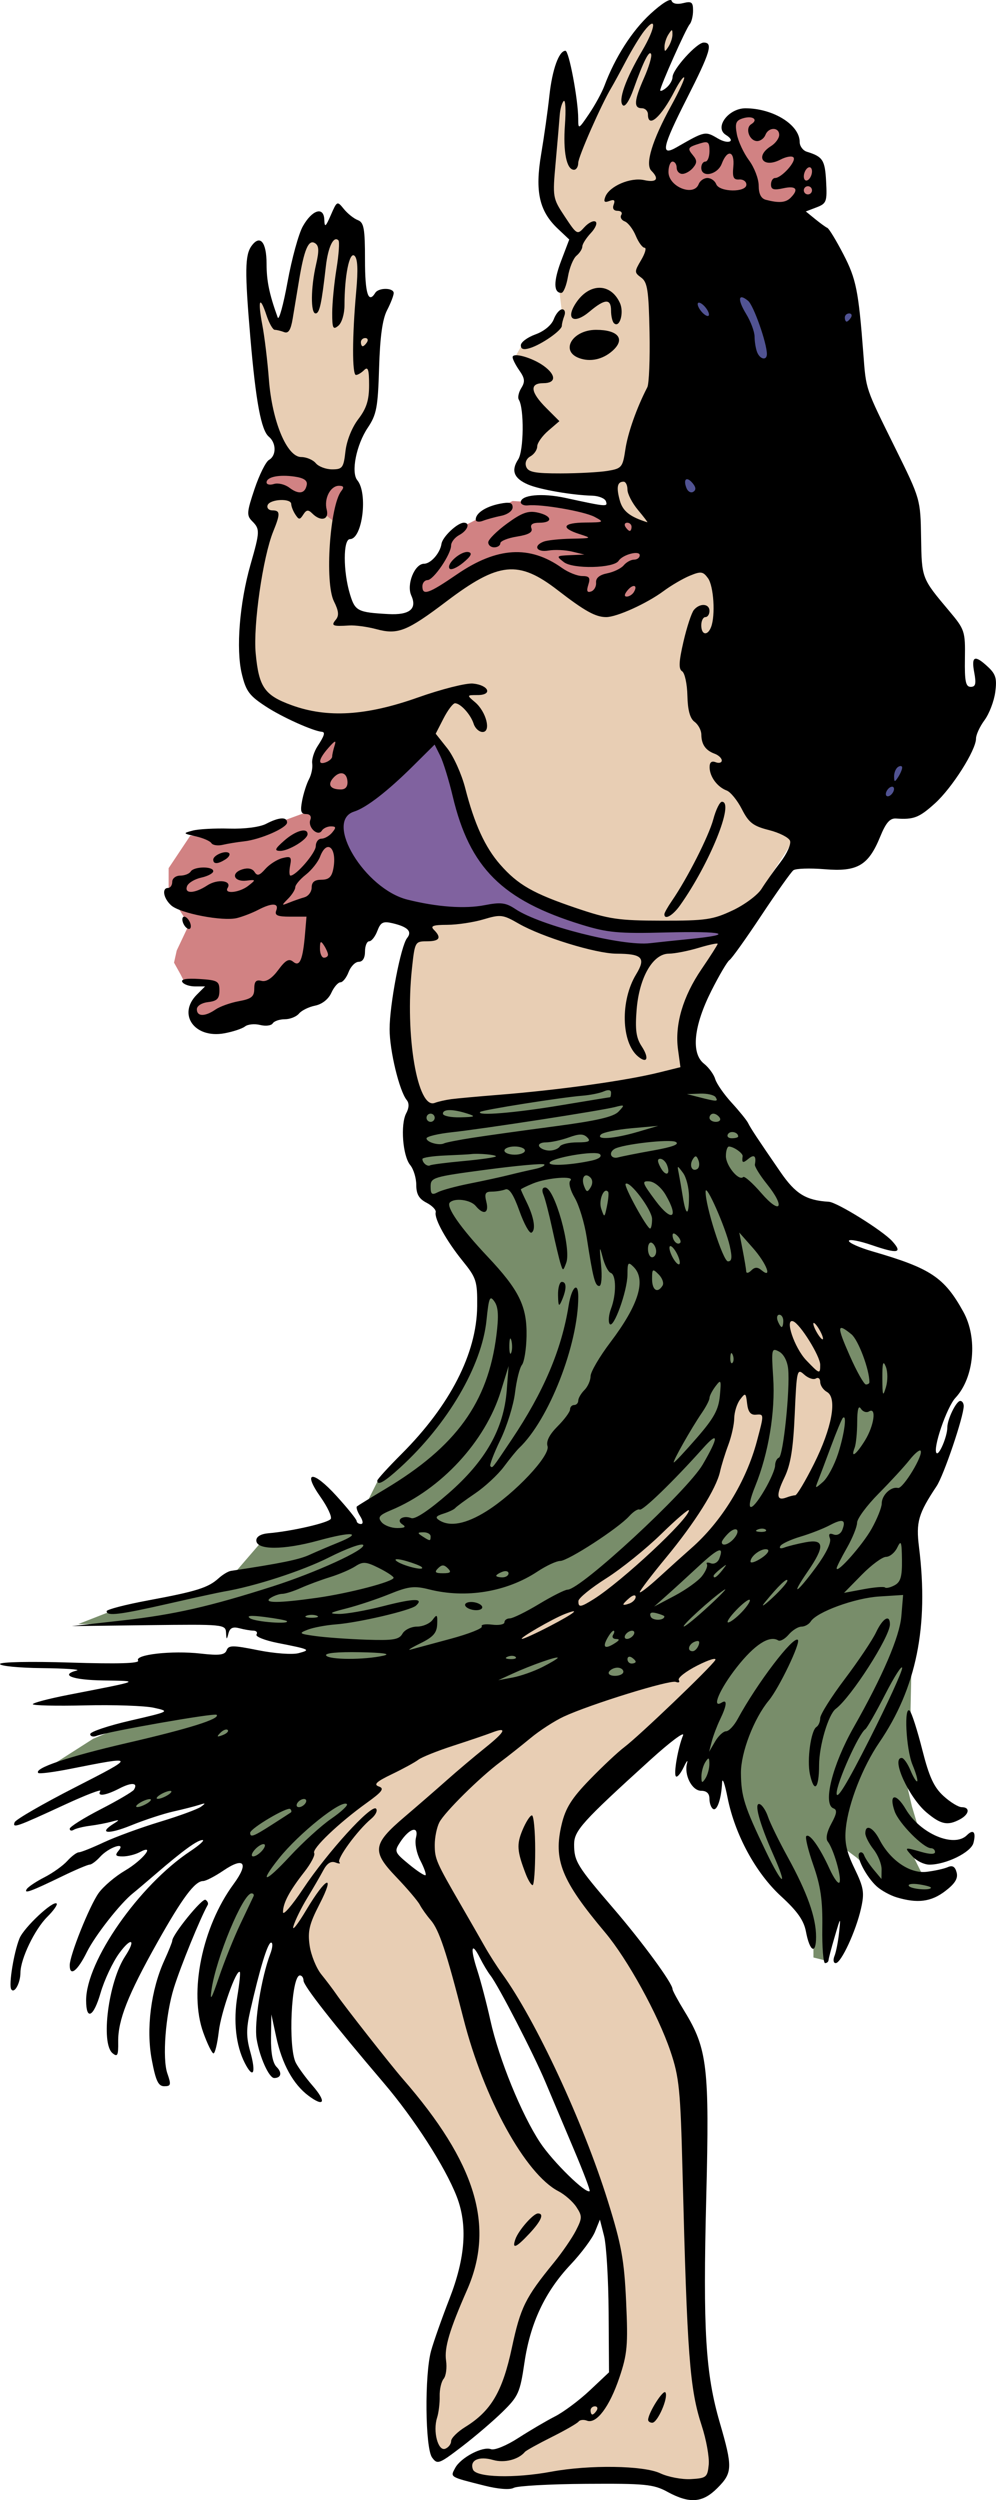 <?xml version="1.0" encoding="UTF-8" standalone="no"?>
<!-- Created with Inkscape (http://www.inkscape.org/) -->

<svg
   xmlns:dc="http://purl.org/dc/elements/1.1/"
   xmlns:cc="http://creativecommons.org/ns#"
   xmlns:rdf="http://www.w3.org/1999/02/22-rdf-syntax-ns#"
   xmlns:svg="http://www.w3.org/2000/svg"
   xmlns="http://www.w3.org/2000/svg"
   xmlns:sodipodi="http://sodipodi.sourceforge.net/DTD/sodipodi-0.dtd"
   xmlns:inkscape="http://www.inkscape.org/namespaces/inkscape"
   width="98.7mm"
   height="247.591mm"
   viewBox="0 0 349.724 877.29"
   id="svg7024"
   version="1.1"
   inkscape:version="0.91 r13725"
   sodipodi:docname="comicbook-huladancer-pd-colour.svg">
  <defs
     id="defs7026" />
  <sodipodi:namedview
     id="base"
     pagecolor="#ffffff"
     bordercolor="#666666"
     borderopacity="1.0"
     inkscape:pageopacity="0.0"
     inkscape:pageshadow="2"
     inkscape:zoom="0.74552197"
     inkscape:cx="8.9254908"
     inkscape:cy="578.97971"
     inkscape:document-units="px"
     inkscape:current-layer="layer1"
     showgrid="false"
     fit-margin-top="0"
     fit-margin-left="0"
     fit-margin-right="0"
     fit-margin-bottom="0"
     inkscape:window-width="1916"
     inkscape:window-height="1035"
     inkscape:window-x="4"
     inkscape:window-y="1"
     inkscape:window-maximized="1" />
  <g
     inkscape:label="Layer 1"
     inkscape:groupmode="layer"
     id="layer1"
     transform="translate(708.121,908.65)">
    <g
       id="g8276">
      <path
         inkscape:connector-curvature="0"
         id="path8249"
         d="m -470.343,-721.011 -27.946,-9.947 -29.841,-1.895 -19.42,9.947 -8.052,10.421 -2.842,3.316 -4.263,2.368 2.842,14.684 -8.052,33.156 -24.63,9 -5.21,6.631 1.895,11.368 -5.21,8.526 -14.21,5.21 -17.525,2.842 -8.526,0 -7.579,11.368 0,8.526 7.105,11.368 -4.263,9 -0.947,4.263 2.368,4.263 1.421,2.842 9.473,0.474 -1.895,3.316 -3.789,2.368 -1.895,4.737 8.526,5.684 28.893,-11.368 23.683,-20.841 13.736,-21.315 97.101,-106.1 z"
         style="fill:#d18283;fill-rule:evenodd;stroke:none;stroke-width:1px;stroke-linecap:butt;stroke-linejoin:miter;stroke-opacity:1;fill-opacity:1" />
      <path
         sodipodi:nodetypes="cccccccccccccccccccccccccccccccccccccccccccccccccccccccccccccccccccccccccccccccccccccccccccccccccccccccccccccccccccccccccccccccccccccccccccccccccccccccccccc"
         inkscape:connector-curvature="0"
         id="path8243"
         d="m -547.076,-44.149 5.21,4.263 11.842,2.842 19.42,-3.316 25.104,-0.474 21.788,5.684 7.579,-5.21 -2.842,-15.157 -4.263,-36.472 -1.421,-59.681 -1.421,-39.314 -20.841,-35.051 -21.788,-33.156 0,-10.894 46.892,-43.577 13.736,-16.104 18.473,-40.261 3.316,-15.157 9.473,-18.946 4.263,-19.42 -14.21,-35.051 -17.525,-26.051 -15.157,-19.42 -8.052,-39.314 5.684,-17.999 17.999,-30.314 20.841,-32.209 -18.946,-129.783 -17.999,31.735 -15.157,-3.789 1.895,-35.051 0.474,-47.366 -7.579,-29.841 6.631,-5.684 -3.316,-7.579 9.947,-25.578 3.789,-12.315 -7.105,6.158 -7.579,11.842 -3.789,-1.895 8.052,-16.104 2.842,-12.315 -7.105,-3.316 -9,9.473 -18.473,37.419 -2.842,-7.579 -1.421,-15.157 -7.105,17.999 1.421,26.525 9,11.842 -5.684,15.157 1.421,11.842 -2.842,4.737 -11.842,5.684 -1.895,3.316 5.684,5.21 -1.895,9 5.21,7.579 -5.684,12.789 -1.421,5.684 2.368,3.789 25.578,-1.421 7.105,9.947 17.525,19.42 -14.21,15.157 -12.315,1.895 -16.104,-10.894 -8.526,-5.684 -9.473,-0.474 -27.946,17.999 -7.105,4.737 -16.578,-1.895 -2.842,-7.579 -1.895,-22.262 3.789,-13.263 0,-12.315 5.21,-13.263 2.842,-9.947 0.474,-22.262 -4.737,-25.578 -4.263,-12.315 -8.526,3.789 -6.631,-0.474 -7.105,29.367 -1.421,1.895 -3.789,-4.263 -3.316,-16.104 -2.842,13.263 4.737,41.682 7.579,12.315 -6.631,3.316 -4.263,14.684 3.789,7.105 -6.631,33.156 2.368,23.209 12.789,8.526 20.367,4.737 20.841,0.474 -11.368,19.894 -13.736,9.947 2.368,11.842 10.894,17.052 15.631,7.105 -4.737,17.525 -0.947,32.683 6.631,17.999 -1.421,19.42 7.579,15.631 16.578,20.841 9.473,14.684 1.895,11.842 -11.842,47.84 -8.052,62.997 -57.313,48.313 15.157,-12.315 -14.684,20.841 -15.157,14.21 0.947,7.579 19.42,34.104 18.946,26.051 35.998,45.945 -3.789,33.156 -10.894,44.051 0.947,12.789 2.368,4.263 3.789,-1.421 8.052,-7.579 10.894,-9 4.263,-11.842 4.263,-22.262 14.684,-19.894 6.631,-7.579 1.895,-9 -17.999,-11.368 -15.157,-21.788 -10.894,-45.945 -7.579,-25.578 -18.946,-13.263 -2.368,-7.579 11.368,-10.421 9,-6.158 -5.21,17.999 2.368,9 8.052,12.789 16.578,26.525 23.209,45.471 10.894,36.946 4.263,22.736 0.947,24.63 -4.263,11.842 -9.947,5.21 -12.315,10.421 -12.789,7.105 -6.158,-0.947 -4.263,0 z"
         style="fill:#e8ceb4;fill-opacity:1;fill-rule:evenodd;stroke:none;stroke-width:1px;stroke-linecap:butt;stroke-linejoin:miter;stroke-opacity:1" />
      <path
         sodipodi:nodetypes="ccccccccccccccccccccccccccsccccccccccccccccccccccccccccccccscccccccccccccccccccccccccccccccccccccccccccccccccccccccccccccccccccccccccc"
         inkscape:connector-curvature="0"
         id="path8251"
         d="m -467.975,-532.494 -70.576,9.947 -23.683,3.789 0,15.157 2.842,8.052 0.947,7.579 6.158,3.316 3.316,12.315 13.736,11.842 -2.842,7.105 -4.263,20.841 -11.368,21.788 -21.315,20.841 -5.21,10.421 1.895,7.579 -8.052,0 -10.421,0 -19.894,4.737 -11.842,13.736 -20.367,5.684 -20.841,4.737 -10.894,4.263 53.524,-0.474 14.21,2.842 17.052,4.737 -4.263,6.158 c 0,0 -30.788,0 -32.683,0.474 -1.895,0.474 -23.683,5.21 -23.683,5.21 l 16.578,9 -19.894,5.684 -15.631,6.631 -17.052,10.894 41.209,-9.473 -18.473,12.789 28.42,-5.21 -24.157,14.684 -7.579,3.316 45.471,-8.526 -12.315,11.368 -26.525,6.158 14.21,1.895 -23.683,26.999 47.84,-42.156 -7.579,19.42 14.684,-4.263 1.421,7.579 -1.895,2.368 -12.315,20.841 -2.842,22.262 0.474,6.631 14.684,-27.472 8.526,-13.736 11.368,-17.052 18.473,-17.525 1.895,-16.104 65.839,-18.946 17.525,-3.316 44.524,-16.104 -5.21,16.578 c 0,0 -9,5.21 -7.105,8.052 1.895,2.842 -1.421,12.315 -1.421,12.315 l 1.895,11.368 5.684,0.947 8.052,-11.842 1.421,22.736 8.526,17.052 14.21,13.263 4.737,11.842 0,7.105 3.789,0.947 5.21,-17.525 3.789,-5.684 0.947,-5.21 -6.158,-13.263 7.579,5.684 13.736,12.315 11.842,1.895 7.105,-6.158 -9,-0.947 -4.737,-9.473 7.579,2.842 5.21,-2.368 1.421,-1.895 -10.894,-4.737 -2.842,-9.473 -3.316,-14.21 8.526,12.315 0.474,-5.684 -5.684,-16.104 -0.474,-10.421 0.474,-22.262 0.947,-37.893 0,-13.263 7.105,-31.262 0,-28.42 -46.892,-17.052 12.789,27.946 1.895,12.315 -4.263,12.789 -12.789,31.262 -12.315,2.368 -7.579,-3.316 12.315,-9.473 5.21,-17.999 1.421,-27.472 -5.684,-8.526 -4.737,-0.474 1.895,23.209 0,7.105 -3.316,9.947 -9,23.683 -24.157,24.157 -20.841,12.789 0.474,-3.789 4.263,-7.579 -12.315,8.526 -13.736,9 -16.578,0.474 21.315,-14.21 8.526,-5.684 21.315,-15.157 19.42,-19.42 6.631,-7.579 2.842,-14.684 8.052,-18.946 4.263,-13.263 7.579,-0.947 1.895,-1.895 0.474,-7.579 4.263,-26.999 -8.526,-16.578 -14.21,-20.367 -12.789,-16.578 z"
         style="fill:#788d6a;fill-opacity:1;fill-rule:evenodd;stroke:none;stroke-width:1px;stroke-linecap:butt;stroke-linejoin:miter;stroke-opacity:1" />
      <path
         inkscape:connector-curvature="0"
         id="path8245"
         d="m -421.556,-813.849 -50.682,-7.105 0,58.734 -3.789,23.209 7.579,8.526 39.788,32.683 11.842,80.996 32.683,-12.315 5.684,-46.419 -35.525,-107.521 7.105,-12.315 -5.21,-17.999 z"
         style="fill:#515393;fill-rule:evenodd;stroke:none;stroke-width:1px;stroke-linecap:butt;stroke-linejoin:miter;stroke-opacity:1;fill-opacity:1" />
      <path
         sodipodi:nodetypes="ccccccccccccsccccccccc"
         inkscape:connector-curvature="0"
         id="path8247"
         d="m -561.286,-649.015 -20.367,17.052 -8.052,9.947 1.421,6.631 8.526,18.946 15.631,10.421 23.209,-1.421 9,-1.895 20.367,9 28.42,5.21 16.104,-1.895 15.631,-2.368 c 0,0 8.052,-7.579 4.737,-6.631 -3.316,0.947 -24.157,2.368 -24.157,2.368 l -18.473,0.474 -16.578,-3.789 -17.999,-8.052 -10.894,-7.105 -11.368,-25.104 -7.105,-18.473 -1.895,-3.316 z"
         style="fill:#80629f;fill-opacity:1;fill-rule:evenodd;stroke:none;stroke-width:1px;stroke-linecap:butt;stroke-linejoin:miter;stroke-opacity:1" />
      <path
         inkscape:connector-curvature="0"
         id="path8253"
         d="m -451.431,-867.701 0,6.185 1.767,4.418 -5.743,-1.325 -3.976,-2.651 -10.162,3.534 -7.069,5.302 1.325,8.836 11.487,15.905 34.903,-4.86 0.884,-5.743 7.511,-0.442 0,-11.045 -3.093,-3.093 -4.86,-0.442 -1.767,-5.302 -0.884,-6.627 -4.86,-2.209 -11.045,-2.209 z"
         style="fill:#d18283;fill-rule:evenodd;stroke:none;stroke-width:1px;stroke-linecap:butt;stroke-linejoin:miter;stroke-opacity:1;fill-opacity:1" />
      <path
         inkscape:connector-curvature="0"
         id="path8255"
         d="m -586.624,-741.344 -7.511,1.325 -9.278,-4.86 -7.953,-1.767 -5.302,7.511 -3.093,7.511 10.603,-3.093 9.72,2.209 11.045,8.836 3.093,-11.929 z"
         style="fill:#d18283;fill-rule:evenodd;stroke:none;stroke-width:1px;stroke-linecap:butt;stroke-linejoin:miter;stroke-opacity:1;fill-opacity:1" />
      <path
         inkscape:connector-curvature="0"
         id="path7642"
         d="m -473.795,-34.288 c -4.872,-2.638 -7.825,-2.926 -28.565,-2.785 -12.722,0.086 -24.138,0.721 -25.368,1.409 -1.358,0.76 -5.413,0.452 -10.315,-0.783 -12.316,-3.102 -12.009,-2.917 -10.257,-6.19 1.96,-3.662 9.669,-7.71 12.566,-6.598 1.236,0.474 5.456,-1.25 9.59,-3.917 4.061,-2.62 9.868,-6.033 12.905,-7.583 3.038,-1.55 8.546,-5.664 12.24,-9.143 l 6.718,-6.324 -0.134,-21.036 c -0.073,-11.57 -0.792,-23.628 -1.597,-26.796 l -1.464,-5.76 -1.724,4.266 c -0.948,2.346 -4.805,7.53 -8.57,11.52 -8.993,9.528 -14.154,20.495 -16.207,34.44 -1.546,10.501 -2.122,11.788 -7.734,17.28 -3.335,3.264 -9.817,8.794 -14.404,12.289 -7.895,6.016 -8.445,6.213 -10.294,3.685 -2.424,-3.315 -2.668,-28.975 -0.356,-37.401 0.869,-3.168 3.782,-11.416 6.472,-18.329 5.626,-14.457 6.418,-25.968 2.475,-36.002 -4.086,-10.4 -14.882,-27.167 -25.561,-39.699 -17.968,-21.086 -28.158,-34.083 -28.171,-35.93 0,-0.99 -0.575,-1.8 -1.264,-1.8 -3.04,0 -4.211,25.373 -1.417,30.695 0.908,1.73 3.54,5.319 5.849,7.977 4.964,5.713 4.173,7.719 -1.403,3.562 -5.381,-4.011 -9.302,-11.134 -11.343,-20.606 l -1.712,-7.947 -0.121,8.177 c -0.079,5.367 0.598,8.896 1.971,10.269 2.006,2.006 1.594,3.874 -0.855,3.874 -1.815,0 -5.119,-7.328 -6.168,-13.68 -0.926,-5.606 1.643,-21.594 4.806,-29.914 0.821,-2.16 0.946,-3.926 0.278,-3.926 -1.192,0 -3.95,9.035 -7.389,24.204 -1.366,6.027 -1.352,9.005 0.07,14.081 2.124,7.587 1.061,9.788 -1.918,3.969 -3.127,-6.109 -4.071,-14.654 -2.6,-23.534 0.722,-4.356 1.108,-8.136 0.858,-8.4 -1.179,-1.245 -6.581,14.003 -7.386,20.85 -0.498,4.24 -1.337,7.709 -1.863,7.709 -0.527,0 -2.146,-3.305 -3.599,-7.345 -5.077,-14.118 -0.388,-37.054 10.643,-52.053 5.458,-7.422 3.756,-9.72 -3.534,-4.772 -2.991,2.03 -6.207,3.691 -7.146,3.691 -2.901,0 -7.281,5.87 -16.116,21.6 -10.322,18.378 -13.815,27.241 -13.711,34.791 0.066,4.829 -0.248,5.463 -1.992,4.016 -4.223,-3.505 -1.417,-25.078 4.422,-33.989 3.915,-5.975 2.221,-6.927 -2.03,-1.141 -2.297,3.126 -5.262,9.418 -6.588,13.982 -2.469,8.501 -5.075,9.834 -5.075,2.598 0,-13.757 18.609,-40.398 36.523,-52.29 3.276,-2.175 5.234,-3.957 4.351,-3.96 -1.794,0 -6.752,3.586 -16.394,11.88 -3.564,3.066 -7.128,6.082 -7.92,6.703 -4.44,3.481 -13.409,14.89 -16.301,20.736 -3.3,6.671 -6.019,8.762 -6.019,4.627 0,-3.513 6.929,-20.808 10.147,-25.327 1.651,-2.318 5.816,-5.864 9.256,-7.88 6.264,-3.671 10.962,-9.575 5.139,-6.459 -1.514,0.81 -4.171,1.473 -5.904,1.473 -2.56,0 -2.833,-0.384 -1.452,-2.047 2.688,-3.239 -3.479,-1.166 -6.516,2.19 -1.362,1.505 -3.014,2.736 -3.671,2.736 -0.657,0 -4.956,1.822 -9.554,4.05 -11.195,5.423 -13.626,6.305 -12.543,4.553 0.491,-0.794 3.279,-2.662 6.195,-4.15 2.916,-1.488 6.537,-4.071 8.046,-5.739 1.509,-1.668 3.332,-3.033 4.051,-3.033 0.719,0 4.669,-1.575 8.777,-3.5 4.108,-1.925 12.977,-5.169 19.709,-7.209 6.732,-2.04 13.212,-4.414 14.4,-5.276 1.775,-1.288 1.667,-1.405 -0.605,-0.662 -1.521,0.498 -5.614,1.543 -9.097,2.324 -3.483,0.781 -10.177,2.981 -14.875,4.89 -8.015,3.257 -11.627,2.87 -6.023,-0.644 2.165,-1.358 2.058,-1.454 -0.761,-0.681 -1.805,0.494 -5.222,1.144 -7.594,1.445 -2.372,0.3 -4.946,0.937 -5.719,1.415 -0.773,0.478 -1.406,0.31 -1.406,-0.374 0,-0.684 4.899,-3.764 10.888,-6.844 5.988,-3.08 11.237,-6.166 11.664,-6.857 1.529,-2.474 -0.76,-2.678 -5.067,-0.451 -4.913,2.541 -8.002,2.957 -6.736,0.908 0.462,-0.747 -5.17,1.419 -12.515,4.813 -17.018,7.864 -18.415,8.354 -17.573,6.161 0.371,-0.966 9.896,-6.468 21.167,-12.227 21.649,-11.061 21.631,-11.135 -1.618,-6.516 -5.825,1.157 -10.887,1.808 -11.25,1.445 -1.642,-1.642 10.516,-5.748 31.111,-10.506 21.971,-5.076 32.906,-8.517 31.51,-9.913 -0.715,-0.715 -38.129,5.849 -42.165,7.398 -1.218,0.468 -2.215,0.186 -2.215,-0.626 0,-0.812 6.318,-2.937 14.04,-4.722 14.002,-3.237 14.024,-3.25 8.28,-4.519 -3.168,-0.7 -14.023,-1.074 -24.122,-0.832 -10.099,0.242 -18.361,0.056 -18.36,-0.415 0,-0.47 5.672,-1.958 12.602,-3.305 25.709,-5 25.312,-4.837 12.24,-5.027 -10.892,-0.159 -15.522,-1.89 -9.36,-3.5 1.386,-0.362 -4.122,-0.734 -12.24,-0.826 -8.118,-0.092 -14.76,-0.743 -14.76,-1.447 0,-0.727 10.674,-0.944 24.7,-0.502 16.691,0.525 24.404,0.299 23.788,-0.699 -1.305,-2.111 11.924,-3.594 21.946,-2.46 6.584,0.745 8.503,0.504 9.136,-1.146 0.699,-1.823 2.113,-1.826 11.085,-0.023 5.683,1.142 12.025,1.602 14.175,1.03 4.418,-1.177 4.111,-1.327 -7.289,-3.576 -4.565,-0.9 -7.928,-2.237 -7.475,-2.971 0.453,-0.734 -0.023,-1.343 -1.06,-1.354 -1.037,-0.014 -3.284,-0.395 -4.994,-0.854 -2.246,-0.602 -3.299,-0.098 -3.793,1.82 -0.607,2.355 -0.703,2.322 -0.851,-0.29 -0.163,-2.868 -0.869,-2.935 -27.167,-2.606 l -27,0.338 18,-2.017 c 17.856,-2.001 30.385,-4.845 52.56,-11.931 15.123,-4.832 32.776,-12.907 31.772,-14.532 -0.438,-0.708 -5.821,1.248 -11.964,4.348 -9.471,4.779 -26.203,10.206 -37.088,12.028 -1.584,0.265 -10.268,2.164 -19.298,4.218 -17.157,3.905 -21.742,4.463 -21.742,2.651 0,-0.597 6.642,-2.32 14.76,-3.829 16.817,-3.126 20.895,-4.407 24.546,-7.711 1.425,-1.29 3.371,-2.463 4.323,-2.606 17.499,-2.636 23.862,-3.933 27.543,-5.61 2.435,-1.11 6.957,-3.039 10.049,-4.287 8.96,-3.617 5.11,-4.038 -6.868,-0.752 -12.345,3.387 -21.793,3.37 -21.793,-0.038 0,-1.358 1.603,-2.296 4.32,-2.527 8.145,-0.692 20.964,-3.644 21.817,-5.024 0.469,-0.759 -1.142,-4.209 -3.58,-7.668 -6.523,-9.254 -2.742,-9.535 5.567,-0.413 3.864,4.242 7.055,8.198 7.091,8.793 0.036,0.594 0.719,1.08 1.518,1.08 0.872,0 0.75,-1.124 -0.306,-2.814 -0.967,-1.548 -1.458,-3.063 -1.092,-3.367 0.366,-0.304 4.878,-3.075 10.026,-6.159 24.794,-14.85 35.95,-30.267 38.933,-53.808 0.866,-6.831 0.688,-9.964 -0.677,-11.912 -1.618,-2.309 -1.971,-1.482 -2.794,6.551 -1.642,16.028 -13.61,36.446 -30.295,51.687 -5.554,5.073 -8.047,6.494 -8.047,4.587 0,-0.459 3.831,-4.666 8.513,-9.348 17.056,-17.056 26.407,-35.315 26.555,-51.852 0.079,-8.784 -0.291,-9.94 -5.072,-15.84 -5.757,-7.104 -10.059,-14.867 -9.49,-17.123 0.206,-0.817 -1.245,-2.321 -3.225,-3.342 -2.648,-1.365 -3.6,-3.018 -3.6,-6.251 0,-2.417 -0.957,-5.55 -2.126,-6.962 -2.64,-3.188 -3.49,-14.279 -1.395,-18.195 1.014,-1.894 1.072,-3.514 0.167,-4.624 -2.592,-3.178 -6.007,-17.308 -6.007,-24.855 0,-8.734 3.947,-29.283 6.145,-31.994 1.857,-2.289 0.249,-3.928 -5.088,-5.186 -3.357,-0.791 -4.2,-0.368 -5.364,2.694 -0.76,1.998 -2.045,3.633 -2.857,3.633 -0.812,0 -1.476,1.62 -1.476,3.6 0,2.266 -0.814,3.6 -2.196,3.6 -1.208,0 -2.812,1.62 -3.564,3.6 -0.753,1.98 -2.047,3.6 -2.875,3.6 -0.829,0 -2.263,1.661 -3.188,3.69 -1.02,2.24 -3.26,4.006 -5.697,4.494 -2.208,0.442 -4.757,1.697 -5.664,2.79 -0.907,1.093 -3.151,1.986 -4.987,1.986 -1.836,0 -3.741,0.65 -4.232,1.445 -0.491,0.795 -2.482,1.046 -4.424,0.559 -1.942,-0.487 -4.332,-0.25 -5.312,0.527 -0.98,0.777 -4.265,1.861 -7.3,2.408 -10.438,1.882 -16.495,-6.686 -9.601,-13.58 l 2.88,-2.88 -3.515,0 c -1.933,0 -3.939,-0.686 -4.457,-1.525 -0.626,-1.014 1.396,-1.375 6.035,-1.08 6.364,0.406 6.977,0.761 6.977,4.045 0,2.857 -0.818,3.694 -3.96,4.056 -2.267,0.261 -3.96,1.339 -3.96,2.52 0,2.601 2.832,2.648 6.52,0.109 1.562,-1.075 5.27,-2.401 8.24,-2.945 4.436,-0.813 5.4,-1.596 5.4,-4.39 0,-2.544 0.642,-3.232 2.549,-2.733 1.662,0.435 3.704,-0.895 5.867,-3.822 2.572,-3.478 3.753,-4.128 5.25,-2.886 2.302,1.911 3.384,-0.643 4.162,-9.826 l 0.509,-6.003 -5.723,0 c -4.495,0 -5.545,-0.463 -4.894,-2.16 1.026,-2.673 -1.502,-2.757 -6.377,-0.214 -2.033,1.061 -5.356,2.345 -7.385,2.855 -4.974,1.248 -19.992,-1.629 -23.119,-4.43 -2.742,-2.455 -3.389,-6.131 -1.08,-6.131 0.792,0 1.44,-0.972 1.44,-2.16 0,-1.188 1.258,-2.16 2.795,-2.16 1.537,0 3.195,-0.648 3.685,-1.44 1.118,-1.809 7.92,-1.907 7.92,-0.115 0,0.729 -1.89,1.741 -4.2,2.248 -2.31,0.507 -4.558,1.855 -4.995,2.994 -1.07,2.79 2.637,2.661 7.074,-0.246 3.619,-2.371 8.782,-1.746 7.167,0.868 -1.405,2.274 4.171,1.696 7.278,-0.754 2.709,-2.136 2.688,-2.192 -0.671,-1.8 -4.439,0.517 -5.615,-2.633 -1.473,-3.948 1.986,-0.63 3.572,-0.295 4.318,0.912 0.925,1.497 1.739,1.272 3.78,-1.045 1.431,-1.624 4.126,-3.342 5.991,-3.818 2.976,-0.76 3.308,-0.438 2.72,2.639 -0.368,1.927 -0.309,3.504 0.131,3.504 2.006,0 8.879,-8.011 8.879,-10.349 0,-1.436 0.893,-2.611 1.984,-2.611 1.091,0 2.79,-0.972 3.776,-2.16 1.463,-1.763 1.379,-2.16 -0.459,-2.16 -1.238,0 -2.671,0.679 -3.185,1.51 -1.365,2.209 -5.022,-1.21 -4.037,-3.775 0.478,-1.246 -0.108,-2.055 -1.489,-2.055 -1.792,0 -2.089,-0.999 -1.391,-4.68 0.488,-2.574 1.576,-5.976 2.419,-7.56 0.843,-1.584 1.352,-4.055 1.131,-5.491 -0.22,-1.436 0.629,-4.183 1.888,-6.105 2.355,-3.594 2.763,-4.922 1.543,-5.021 -3.096,-0.251 -13.786,-5.046 -19.491,-8.743 -6.041,-3.915 -7.193,-5.457 -8.67,-11.614 -2.082,-8.678 -0.783,-24.884 3.074,-38.372 3.315,-11.591 3.344,-12.411 0.549,-15.206 -1.97,-1.97 -1.882,-3.136 0.849,-11.263 1.676,-4.986 3.961,-9.584 5.077,-10.217 2.633,-1.493 2.605,-5.939 -0.05,-8.143 -2.687,-2.23 -4.56,-12.242 -6.479,-34.625 -2.007,-23.415 -1.933,-29.124 0.422,-32.345 2.979,-4.075 5.258,-1.347 5.258,6.295 0,6.044 0.971,10.719 3.916,18.85 0.43,1.188 1.987,-4.447 3.459,-12.523 1.472,-8.076 3.873,-16.824 5.334,-19.44 3.273,-5.86 7.4,-7.138 7.568,-2.343 0.1,2.844 0.445,2.593 2.303,-1.675 2.153,-4.946 2.221,-4.977 4.562,-2.09 1.307,1.612 3.511,3.365 4.897,3.895 2.143,0.82 2.52,2.912 2.52,13.97 0,11.792 1.159,15.515 3.6,11.565 1.182,-1.913 6.48,-1.854 6.48,0.072 0,0.831 -1.05,3.541 -2.332,6.022 -1.619,3.13 -2.475,9.328 -2.799,20.255 -0.411,13.857 -0.888,16.372 -3.98,20.978 -4.023,5.993 -5.942,15.672 -3.654,18.429 3.786,4.562 1.772,20.645 -2.586,20.645 -2.432,0 -2.438,11.261 -0.014,19.304 1.796,5.952 2.669,6.405 13.491,7 7.452,0.41 10.192,-1.815 8.044,-6.53 -1.756,-3.853 1.184,-11.134 4.495,-11.134 2.358,0 5.637,-3.746 6.112,-6.983 0.361,-2.46 5.612,-7.417 7.857,-7.417 2.342,0 1.322,2.757 -1.6,4.32 -1.584,0.848 -2.88,2.5 -2.88,3.671 0,3.086 -6.163,12.13 -8.28,12.151 -0.99,0.014 -1.8,0.99 -1.8,2.178 0,3.381 2.162,2.633 12.152,-4.207 14.023,-9.601 25.536,-10.299 36.858,-2.237 2.197,1.564 5.396,2.844 7.109,2.844 2.517,0 2.929,0.585 2.146,3.05 -0.702,2.213 -0.433,2.862 0.983,2.365 1.073,-0.377 1.856,-1.779 1.74,-3.116 -0.14,-1.603 1.199,-2.713 3.928,-3.259 2.276,-0.455 4.88,-1.722 5.787,-2.814 0.907,-1.093 2.541,-1.986 3.632,-1.986 1.091,0 1.984,-0.692 1.984,-1.537 0,-1.828 -6.015,-0.239 -7.428,1.962 -1.674,2.608 -15.991,2.947 -19.212,0.455 -2.766,-2.14 -2.681,-2.237 2.16,-2.445 l 5.04,-0.216 -4.32,-1.042 c -2.376,-0.573 -6.102,-0.74 -8.28,-0.37 -4.22,0.717 -5.5,-1.668 -1.682,-3.133 1.253,-0.481 5.627,-0.94 9.72,-1.021 7.266,-0.144 7.332,-0.182 2.762,-1.648 -6.728,-2.158 -5.763,-3.956 2.16,-4.022 6.553,-0.055 6.689,-0.138 3.24,-1.979 -3.657,-1.952 -18.802,-4.57 -23.4,-4.045 -1.386,0.158 -2.52,-0.34 -2.52,-1.108 0,-2.573 7.427,-3.294 15.63,-1.519 14.646,3.17 14.932,3.195 14.264,1.211 -0.345,-1.025 -2.515,-1.916 -4.821,-1.982 -7.19,-0.203 -18.419,-2.156 -22.53,-3.917 -4.965,-2.128 -6.047,-4.878 -3.466,-8.817 1.976,-3.015 2.137,-17.858 0.228,-20.947 -0.463,-0.75 -0.073,-2.595 0.868,-4.102 1.374,-2.2 1.242,-3.407 -0.671,-6.139 -1.31,-1.87 -2.382,-3.974 -2.382,-4.676 0,-1.794 6.918,0.147 10.943,3.071 4.424,3.214 4.357,6.045 -0.143,6.045 -4.935,0 -4.571,3.127 1.013,8.712 l 4.613,4.613 -3.893,3.349 c -2.141,1.842 -3.893,4.319 -3.893,5.506 0,1.187 -1.072,2.758 -2.382,3.491 -1.434,0.802 -2.025,2.264 -1.485,3.672 0.722,1.882 3.081,2.335 12.102,2.322 6.163,-0.014 13.573,-0.407 16.466,-0.886 4.98,-0.824 5.315,-1.227 6.256,-7.544 0.864,-5.797 3.96,-14.561 7.701,-21.794 0.614,-1.188 0.964,-9.909 0.777,-19.381 -0.288,-14.613 -0.729,-17.505 -2.907,-19.098 -2.456,-1.796 -2.458,-2.064 -0.026,-6.179 1.398,-2.366 1.935,-4.302 1.195,-4.302 -0.741,0 -2.133,-1.897 -3.093,-4.216 -0.961,-2.319 -2.7,-4.582 -3.866,-5.03 -1.166,-0.447 -1.716,-1.466 -1.223,-2.263 0.493,-0.798 -0.094,-1.45 -1.304,-1.45 -1.371,0 -1.885,-0.82 -1.365,-2.176 0.599,-1.562 0.175,-1.923 -1.502,-1.28 -1.739,0.667 -2.103,0.289 -1.426,-1.477 1.43,-3.727 8.826,-6.899 13.627,-5.844 4.382,0.963 5.427,-0.395 2.533,-3.289 -2.271,-2.271 0.302,-10.685 6.987,-22.846 2.814,-5.119 4.849,-9.574 4.522,-9.901 -0.326,-0.327 -1.829,1.811 -3.339,4.75 -4.743,9.231 -9.368,13.29 -9.368,8.223 0,-1.188 -0.972,-2.16 -2.16,-2.16 -2.924,0 -2.717,-2.693 0.817,-10.685 1.638,-3.702 2.751,-7.409 2.475,-8.237 -0.586,-1.757 -2.704,2.423 -6.186,12.204 -1.464,4.114 -3.007,6.433 -3.771,5.669 -1.703,-1.703 0.947,-9.157 6.791,-19.102 4.789,-8.149 5.236,-12.734 0.673,-6.897 -1.414,1.808 -4.284,6.528 -6.378,10.488 -2.094,3.96 -4.393,8.172 -5.109,9.36 -3.495,5.801 -11.633,24.26 -11.633,26.387 0,1.327 -0.664,2.413 -1.476,2.413 -2.624,0 -3.881,-6.258 -3.182,-15.84 0.376,-5.148 0.177,-8.878 -0.441,-8.288 -0.618,0.589 -1.252,2.857 -1.407,5.04 -0.155,2.182 -0.791,9.591 -1.413,16.464 -1.115,12.327 -1.071,12.585 3.206,19.042 4.247,6.412 4.388,6.489 6.877,3.738 1.398,-1.544 3.151,-2.431 3.897,-1.97 0.746,0.461 0.014,2.269 -1.632,4.019 -1.644,1.75 -2.988,3.87 -2.988,4.712 0,0.842 -0.921,2.296 -2.047,3.23 -1.126,0.935 -2.479,4.254 -3.007,7.376 -0.528,3.122 -1.571,5.677 -2.318,5.677 -2.765,0 -2.779,-4.103 -0.037,-11.317 l 2.818,-7.416 -4.019,-3.794 c -6.519,-6.153 -8.062,-13.046 -5.85,-26.131 1.033,-6.107 2.331,-15.315 2.885,-20.463 0.994,-9.229 3.354,-15.84 5.655,-15.84 1.242,0 4.48,17.259 4.48,23.878 0,3.785 0.096,3.741 3.799,-1.715 2.09,-3.079 4.527,-7.543 5.417,-9.921 3.72,-9.94 9.668,-19.227 16.123,-25.177 3.997,-3.684 7.116,-5.621 7.448,-4.625 0.347,1.04 1.94,1.371 4.052,0.841 2.959,-0.743 3.481,-0.354 3.481,2.595 0,1.907 -0.536,4.084 -1.192,4.836 -1.304,1.497 -10.328,21.73 -10.328,23.157 0,0.486 0.972,0.077 2.16,-0.909 1.188,-0.986 2.16,-2.663 2.16,-3.726 0,-2.701 8.508,-12.114 10.949,-12.114 3.352,0 2.356,3.298 -5.928,19.629 -8.678,17.11 -9.376,20.442 -3.582,17.113 9.937,-5.709 10.01,-5.724 14.476,-3.087 3.746,2.213 6.454,1 2.804,-1.256 -4.153,-2.567 0.907,-9.372 6.943,-9.338 9.714,0.055 18.977,5.824 18.977,11.819 0,1.458 1.134,3.001 2.52,3.429 5.604,1.732 6.358,2.891 6.763,10.402 0.383,7.11 0.14,7.771 -3.355,9.11 l -3.768,1.443 3.259,2.655 c 1.792,1.46 3.736,2.868 4.32,3.128 0.583,0.26 3.107,4.419 5.608,9.242 4.486,8.65 5.316,12.778 7.001,34.815 0.986,12.901 0.577,11.692 11.251,33.276 8.783,17.76 8.813,17.863 9.031,31.321 0.234,14.39 0.17,14.224 9.855,25.736 5.473,6.506 5.68,7.131 5.533,16.701 -0.124,8.001 0.274,9.943 2.034,9.943 1.72,0 1.986,-1.077 1.242,-5.04 -1.089,-5.805 0.16,-6.309 4.835,-1.953 2.733,2.546 3.178,4.098 2.539,8.861 -0.426,3.176 -2.119,7.592 -3.762,9.815 -1.643,2.222 -2.987,5.122 -2.987,6.444 0,4.079 -8.38,17.303 -14.425,22.764 -5.539,5.004 -7.44,5.743 -13.655,5.306 -2.143,-0.151 -3.562,1.468 -5.547,6.332 -4.143,10.15 -7.997,12.419 -19.478,11.467 -5.244,-0.435 -10.209,-0.27 -11.032,0.367 -0.823,0.637 -5.9,7.796 -11.282,15.909 -5.382,8.113 -10.394,15.127 -11.139,15.587 -0.745,0.46 -3.62,5.337 -6.39,10.838 -6.213,12.337 -7.172,21.896 -2.563,25.538 1.675,1.324 3.443,3.744 3.93,5.378 0.487,1.634 3.082,5.37 5.768,8.302 2.686,2.932 5.279,6.131 5.764,7.109 0.972,1.96 3.174,5.292 11.387,17.228 5.295,7.695 8.963,9.947 16.985,10.427 2.905,0.174 18.889,10.112 22.267,13.845 3.76,4.155 1.966,4.51 -7.073,1.4 -4.486,-1.543 -8.156,-2.226 -8.156,-1.517 0,0.709 3.726,2.368 8.28,3.686 20.439,5.917 25.206,9.084 31.907,21.194 5.091,9.2 3.808,23.132 -2.782,30.205 -3.053,3.277 -8.06,17.936 -6.619,19.377 0.913,0.913 3.773,-5.888 3.773,-8.973 0,-2.901 3.136,-9.334 4.551,-9.334 0.665,0 1.209,0.81 1.209,1.8 -5e-4,3.662 -6.99,24.304 -9.518,28.107 -6.432,9.677 -7.275,12.592 -6.182,21.365 3.479,27.927 -0.92,49.522 -13.98,68.632 -5.787,8.468 -10.783,21.241 -11.697,29.905 -0.533,5.047 0.154,8.277 3.027,14.233 3.266,6.77 3.544,8.472 2.295,14.046 -1.782,7.95 -6.994,19.193 -8.897,19.193 -0.794,0 -0.982,-1.126 -0.42,-2.52 0.559,-1.386 1.287,-5.112 1.618,-8.28 0.585,-5.604 0.544,-5.565 -1.518,1.44 -1.166,3.96 -2.149,7.686 -2.184,8.28 -0.035,0.594 -0.583,1.08 -1.217,1.08 -0.634,0 -1.074,-5.592 -0.976,-12.428 0.137,-9.589 -0.577,-14.587 -3.126,-21.881 -1.817,-5.199 -2.945,-9.812 -2.506,-10.25 1.135,-1.136 4.718,3.889 8.157,11.439 1.623,3.564 3.222,5.676 3.554,4.693 0.672,-1.993 -2.175,-11.714 -4.17,-14.239 -0.794,-1.005 -0.31,-3.411 1.268,-6.298 1.927,-3.526 2.111,-4.834 0.752,-5.333 -3.871,-1.423 -0.426,-15.237 7.107,-28.502 10.177,-17.92 16.124,-31.782 16.721,-38.971 l 0.615,-7.421 -8.441,0.538 c -8.528,0.543 -21.872,5.414 -23.993,8.759 -0.633,0.999 -2.098,1.816 -3.254,1.816 -1.156,0 -3.184,1.263 -4.505,2.806 -1.322,1.544 -2.972,2.454 -3.668,2.024 -3.075,-1.901 -8.321,1.496 -14.544,9.416 -6.029,7.675 -9.025,14.71 -5.278,12.394 2.011,-1.242 1.795,0.981 -0.573,5.899 -1.107,2.3 -2.43,5.801 -2.94,7.781 l -0.927,3.6 2.103,-3.6 c 1.157,-1.98 2.889,-3.6 3.849,-3.6 0.96,0 2.801,-1.944 4.09,-4.32 6.816,-12.561 19.558,-29.297 21.123,-27.746 1.032,1.023 -6.592,16.909 -10.206,21.266 -5.244,6.323 -9.844,18.312 -9.783,25.499 0.07,8.185 1.196,11.713 8.77,27.467 5.884,12.237 7.901,13.123 2.603,1.144 -4.902,-11.083 -6.888,-18.449 -4.788,-17.749 0.89,0.297 2.206,2.303 2.925,4.458 0.718,2.155 3.849,8.545 6.958,14.2 6.823,12.412 9.916,21.122 9.916,27.917 0,6.381 -2.227,5.236 -3.552,-1.826 -0.736,-3.924 -3.021,-7.175 -8.693,-12.37 -8.964,-8.21 -16.281,-21.703 -18.865,-34.787 -0.951,-4.814 -1.801,-7.132 -1.889,-5.152 -0.254,5.68 -1.772,10.12 -3.165,9.259 -0.702,-0.434 -1.276,-2.047 -1.276,-3.584 0,-1.846 -0.99,-2.795 -2.916,-2.795 -3.237,0 -6.083,-5.589 -4.942,-9.707 0.386,-1.393 -0.157,-0.735 -1.206,1.461 -1.049,2.197 -2.265,3.637 -2.701,3.201 -0.883,-0.883 0.683,-9.933 2.492,-14.395 0.642,-1.584 -4.546,2.304 -11.53,8.64 -23.913,21.696 -26.717,24.803 -26.717,29.61 0,5.926 1.054,7.642 13.785,22.449 10.249,11.92 20.775,26.284 20.775,28.348 0,0.5 1.891,3.997 4.202,7.771 8.034,13.117 8.795,19.617 7.637,65.234 -1.185,46.712 -0.276,61.821 4.762,79.147 4.555,15.664 4.482,17.575 -0.872,22.929 -5.212,5.212 -9.716,5.544 -17.563,1.295 z m 14.53,-9.529 c 0.251,-2.609 -0.86,-8.765 -2.468,-13.68 -4.221,-12.899 -5.103,-24.551 -6.726,-88.856 -0.735,-29.119 -1.167,-33.43 -4.267,-42.57 -4.36,-12.854 -15.048,-32.259 -22.936,-41.643 -15.377,-18.294 -18.237,-25.438 -15.219,-38.017 1.358,-5.66 3.516,-9.085 9.823,-15.591 4.446,-4.586 9.927,-9.727 12.18,-11.423 5.151,-3.878 30.308,-27.941 31.88,-30.493 0.643,-1.044 -2.16,-0.211 -6.23,1.851 -4.069,2.062 -7.017,4.367 -6.551,5.121 0.467,0.755 0,1.045 -1.048,0.645 -2.082,-0.799 -30.087,7.873 -39.363,12.189 -3.206,1.491 -8.442,4.876 -11.635,7.521 -3.194,2.645 -7.977,6.43 -10.628,8.41 -7.199,5.376 -19.531,17.565 -21.392,21.145 -0.899,1.73 -1.631,5.294 -1.626,7.92 0.014,4.978 0.463,6.017 9.327,21.335 2.979,5.148 6.698,11.628 8.264,14.4 1.567,2.772 4.258,6.984 5.982,9.36 11.877,16.37 28.559,52.195 37.215,79.92 4.779,15.307 5.738,20.585 6.411,35.28 0.699,15.276 0.425,18.366 -2.367,26.64 -3.457,10.247 -8.075,16.381 -11.377,15.114 -1.163,-0.446 -2.49,-0.303 -2.949,0.318 -0.459,0.621 -4.723,3.073 -9.475,5.449 -4.752,2.376 -8.964,4.709 -9.36,5.184 -2.256,2.709 -7.207,3.972 -11.143,2.844 -5.071,-1.454 -8.36,0.093 -7.112,3.347 1.071,2.792 14.514,3.165 27.505,0.764 13.388,-2.475 32.418,-2.195 38.27,0.564 2.772,1.306 7.632,2.223 10.8,2.037 5.381,-0.316 5.79,-0.651 6.216,-5.083 z m -21.276,-15.776 c 0.143,-2.56 5.344,-10.74 6.076,-9.555 1.101,1.781 -2.752,10.635 -4.627,10.635 -0.83,0 -1.482,-0.486 -1.449,-1.08 z m -42.989,-191.52 c -3.062,-7.988 -3.235,-10.333 -1.128,-15.374 1.183,-2.83 2.669,-5.146 3.304,-5.146 0.634,0 1.153,5.508 1.153,12.24 0,6.732 -0.407,12.24 -0.905,12.24 -0.498,0 -1.589,-1.782 -2.423,-3.96 z m -26.191,199.043 c 0,-1.039 2.243,-3.275 4.985,-4.969 9.062,-5.6 13.056,-12.392 16.35,-27.797 3.027,-14.157 4.714,-17.574 14.732,-29.837 2.912,-3.564 6.398,-8.635 7.747,-11.27 2.244,-4.381 2.26,-5.085 0.186,-8.25 -1.247,-1.903 -4.092,-4.404 -6.322,-5.557 -11.593,-5.995 -26.213,-32.561 -33.352,-60.603 -5.938,-23.325 -8.543,-31.146 -11.51,-34.56 -1.377,-1.584 -3.089,-3.989 -3.806,-5.344 -0.717,-1.355 -4.438,-5.736 -8.269,-9.734 -8.682,-9.059 -8.332,-11.558 2.955,-21.161 4.5,-3.829 11.143,-9.592 14.763,-12.808 3.62,-3.216 9.675,-8.33 13.458,-11.363 7.25,-5.815 7.991,-7.528 2.31,-5.335 -1.884,0.727 -7.962,2.793 -13.506,4.589 -5.544,1.797 -11.052,4.007 -12.24,4.912 -1.188,0.905 -5.365,3.185 -9.282,5.067 -5.439,2.613 -6.524,3.632 -4.589,4.31 2.051,0.719 1.232,1.823 -4.297,5.794 -9.77,7.016 -19.295,16.109 -18.397,17.562 0.422,0.683 -1.128,3.661 -3.445,6.617 -5.244,6.691 -7.509,10.949 -7.509,14.119 0,1.35 3.186,-2.334 7.079,-8.185 8.517,-12.801 23.952,-29.771 25.587,-28.13 0.646,0.648 -0.122,2.257 -1.707,3.575 -4.75,3.95 -12.234,14.16 -11.164,15.231 0.549,0.549 -0.059,0.592 -1.35,0.097 -1.589,-0.61 -2.97,0.268 -4.276,2.719 -1.061,1.991 -3.628,6.412 -5.705,9.825 -2.077,3.413 -4.236,7.825 -4.798,9.805 -0.562,1.98 1.462,-0.563 4.496,-5.652 6.967,-11.682 10.377,-13.155 4.627,-1.999 -3.559,6.906 -4.158,9.44 -3.424,14.484 0.489,3.362 2.333,7.898 4.098,10.08 1.764,2.182 4.155,5.349 5.313,7.039 2.818,4.112 19.04,24.753 23.238,29.567 25.746,29.528 32.498,51.673 22.608,74.157 -6.159,14.003 -8.02,20.253 -7.362,24.733 0.369,2.518 -0.014,5.401 -0.846,6.407 -0.835,1.006 -1.463,3.757 -1.396,6.114 0.066,2.357 -0.345,5.754 -0.914,7.55 -1.525,4.804 0.338,11.858 2.874,10.884 1.135,-0.436 2.064,-1.642 2.064,-2.68 z m 22.58,-70.883 c 1.091,-3.091 6.285,-9 7.911,-9 2.269,0 1.167,2.599 -2.989,7.048 -4.714,5.047 -6.226,5.646 -4.923,1.952 z m 28.54,60.12 c 0.489,-0.792 0.204,-1.44 -0.635,-1.44 -0.839,0 -1.525,0.648 -1.525,1.44 0,0.792 0.286,1.44 0.635,1.44 0.349,0 1.036,-0.648 1.525,-1.44 z m -8.04,-91.633 c -3.314,-7.814 -7.794,-18.419 -9.956,-23.567 -4.179,-9.951 -16.502,-33.829 -19.322,-37.44 -0.928,-1.188 -2.578,-3.941 -3.667,-6.118 -2.981,-5.959 -3.523,-3.612 -0.975,4.225 1.24,3.813 3.33,11.793 4.644,17.733 2.992,13.516 10.91,32.936 17.464,42.833 4.448,6.717 16.183,18.195 17.38,16.998 0.251,-0.251 -2.255,-6.85 -5.568,-14.664 z m -117.106,-79.007 c 2.255,-4.752 4.335,-9.126 4.623,-9.72 0.288,-0.594 -0.017,-1.076 -0.677,-1.071 -3.038,0.023 -12.489,22.766 -14.058,33.831 -0.615,4.334 0.029,3.265 2.598,-4.32 1.878,-5.544 5.26,-13.968 7.515,-18.72 z m 31.898,-36.962 c 3.482,-2.395 5.974,-4.712 5.538,-5.147 -1.793,-1.793 -16.891,10.262 -23.904,19.087 -7.216,9.08 -4.806,8.607 3.865,-0.759 4.494,-4.854 11.019,-10.785 14.501,-13.181 z m 31.317,14.621 c -1.367,-2.644 -2.019,-6.061 -1.528,-8.016 1.089,-4.337 -2.304,-3.365 -5.551,1.592 -2.129,3.249 -1.999,3.578 3.073,7.759 2.913,2.401 5.543,4.12 5.843,3.82 0.3,-0.301 -0.526,-2.62 -1.837,-5.155 z m -55.429,-3.579 c 1,-1.205 1.156,-2.16 0.353,-2.16 -0.792,0 -2.247,0.972 -3.233,2.16 -1,1.205 -1.156,2.16 -0.352,2.16 0.792,0 2.247,-0.972 3.232,-2.16 z m 3.271,-8.94 c 3.349,-2.145 6.359,-4.089 6.689,-4.32 0.33,-0.231 0.245,-0.775 -0.188,-1.208 -0.962,-0.962 -14.092,6.807 -14.092,8.338 0,1.746 1.134,1.326 7.591,-2.81 z m -43.591,-7.62 c 1.188,-0.768 1.512,-1.396 0.72,-1.396 -0.792,0 -2.412,0.628 -3.6,1.396 -1.188,0.768 -1.512,1.396 -0.72,1.396 0.792,0 2.412,-0.628 3.6,-1.396 z m 55.44,0 c 0.489,-0.792 0.242,-1.44 -0.55,-1.44 -0.792,0 -1.841,0.648 -2.33,1.44 -0.489,0.792 -0.242,1.44 0.55,1.44 0.792,0 1.841,-0.648 2.33,-1.44 z m 209.49,-47.389 c -0.016,-1.26 -2.693,2.893 -5.947,9.229 -3.254,6.336 -6.397,11.844 -6.984,12.24 -2.332,1.573 -10.079,18.874 -10.079,22.508 0,2.624 3.708,-3.462 11.52,-18.908 6.336,-12.528 11.507,-23.809 11.49,-25.069 z m -257.73,44.509 c 1.188,-0.768 1.512,-1.396 0.72,-1.396 -0.792,0 -2.412,0.628 -3.6,1.396 -1.188,0.768 -1.512,1.396 -0.72,1.396 0.792,0 2.412,-0.628 3.6,-1.396 z m 190.036,-10.8 c 0,-2.385 -0.24,-2.509 -1.396,-0.72 -0.768,1.188 -1.396,3.456 -1.396,5.04 0,2.385 0.24,2.509 1.396,0.72 0.768,-1.188 1.396,-3.456 1.396,-5.04 z m -169.118,-11.962 c -0.443,-0.443 -1.605,-8.4e-4 -2.582,0.983 -1.411,1.422 -1.246,1.588 0.806,0.806 1.42,-0.541 2.219,-1.346 1.776,-1.789 z m 110.482,-22.083 c 2.97,-1.503 5.4,-2.969 5.4,-3.256 0,-0.687 -9.466,2.635 -15.84,5.558 l -5.04,2.312 5.04,-0.94 c 2.772,-0.517 7.47,-2.17 10.44,-3.674 z m 28.44,1.645 c 0,-0.792 -0.934,-1.44 -2.075,-1.44 -1.141,0 -2.475,0.648 -2.965,1.44 -0.489,0.792 0.444,1.44 2.075,1.44 1.631,0 2.965,-0.648 2.965,-1.44 z m 4.32,-3.515 c 0,-0.349 -0.648,-1.035 -1.44,-1.525 -0.792,-0.489 -1.44,-0.204 -1.44,0.635 0,0.839 0.648,1.525 1.44,1.525 0.792,0 1.44,-0.286 1.44,-0.635 z m -88.56,-2.125 c 2.809,-0.637 -0.107,-1.063 -8.333,-1.218 -7.814,-0.147 -12.325,0.292 -11.795,1.15 0.954,1.544 13.43,1.587 20.128,0.067 z m 46.41,0.45 c -0.479,-0.479 -1.721,-0.53 -2.76,-0.114 -1.149,0.46 -0.807,0.801 0.87,0.87 1.518,0.062 2.368,-0.278 1.89,-0.756 z m -22.884,-6.354 c 6.453,-1.741 11.404,-3.698 11.002,-4.349 -0.402,-0.651 1.223,-0.936 3.611,-0.634 2.388,0.302 4.342,-0.067 4.342,-0.822 0,-0.754 0.848,-1.372 1.885,-1.372 1.037,0 5.651,-2.268 10.254,-5.04 4.604,-2.772 9.109,-5.04 10.012,-5.04 4.628,0 42.055,-34.624 47.476,-43.92 5.636,-9.665 5.687,-11.973 0.128,-5.76 -10.429,11.655 -21.298,22.179 -22.281,21.572 -0.556,-0.344 -2.208,0.699 -3.672,2.317 -3.9,4.309 -21.483,15.711 -24.228,15.711 -1.297,0 -4.873,1.665 -7.947,3.699 -10.857,7.184 -25.124,9.541 -38.054,6.285 -5.232,-1.317 -7.219,-1.083 -13.958,1.648 -4.322,1.751 -11.097,4.007 -15.057,5.014 -5.998,1.524 -6.457,1.85 -2.75,1.952 2.448,0.067 9.521,-1.174 15.718,-2.76 10.797,-2.761 14.309,-2.81 11.416,-0.158 -1.832,1.68 -20.165,5.975 -28.05,6.572 -3.528,0.267 -8.014,1.107 -9.971,1.866 -3.281,1.273 -3.057,1.448 2.88,2.256 3.54,0.482 11.512,1.049 17.716,1.26 9.445,0.321 11.505,-0.022 12.672,-2.105 0.766,-1.369 3.071,-2.489 5.122,-2.489 2.051,0 4.516,-1.075 5.477,-2.389 1.522,-2.081 1.728,-1.884 1.599,1.524 -0.116,3.072 -1.388,4.52 -5.909,6.733 -3.168,1.551 -4.726,2.544 -3.464,2.207 1.263,-0.337 7.576,-2.037 14.029,-3.779 z m 5.274,-11.496 c -0.489,-0.792 0.406,-1.44 1.99,-1.44 1.584,0 3.281,0.648 3.77,1.44 0.489,0.792 -0.406,1.44 -1.99,1.44 -1.584,0 -3.28,-0.648 -3.77,-1.44 z m 81.853,13.753 c 0.535,-1.395 0.109,-1.821 -1.286,-1.286 -2.278,0.874 -2.871,3.373 -0.801,3.373 0.707,0 1.646,-0.939 2.087,-2.087 z m -29.293,-0.793 c 1.57,-1.014 1.645,-1.402 0.275,-1.418 -1.037,-0.014 -1.484,-0.67 -0.995,-1.462 0.489,-0.792 0.551,-1.44 0.135,-1.44 -0.415,0 -1.448,1.296 -2.296,2.88 -1.665,3.111 -0.56,3.663 2.88,1.44 z m -22.981,-5.906 c 8.697,-4.527 11.254,-6.579 5.341,-4.287 -4.396,1.704 -16.482,8.714 -15.061,8.736 0.626,0.014 5,-1.992 9.72,-4.448 z m 29.461,3.026 c 0.489,-0.792 0.242,-1.44 -0.55,-1.44 -0.792,0 -1.841,0.648 -2.33,1.44 -0.489,0.792 -0.242,1.44 0.55,1.44 0.792,0 1.841,-0.648 2.33,-1.44 z m 26.64,-10.307 c 4.356,-4.034 6.624,-6.462 5.04,-5.395 -4.354,2.933 -15.203,12.828 -14.008,12.776 0.576,-0.024 4.612,-3.347 8.968,-7.381 z m -148.44,5.47 c -0.33,-0.284 -3.84,-0.928 -7.8,-1.43 -4.915,-0.623 -6.514,-0.466 -5.04,0.495 1.949,1.271 14.271,2.168 12.84,0.935 z m 132.6,-1.629 c 0,-0.219 -1.247,-0.724 -2.772,-1.123 -1.893,-0.495 -2.54,-0.12 -2.041,1.181 0.584,1.523 4.813,1.472 4.813,-0.058 z m 27.195,-1.524 c 1.889,-1.991 3.138,-3.917 2.775,-4.28 -0.363,-0.363 -2.516,1.278 -4.784,3.645 -2.268,2.368 -3.517,4.294 -2.775,4.28 0.742,-0.014 2.895,-1.654 4.784,-3.645 z m -149.235,1.276 c -0.99,-0.4 -2.61,-0.4 -3.6,0 -0.99,0.399 -0.18,0.726 1.8,0.726 1.98,0 2.79,-0.327 1.8,-0.726 z m 165.24,-12.289 c 0,-1.239 -3.262,1.895 -7.889,7.582 -1.567,1.925 -0.433,1.268 2.52,-1.462 2.953,-2.729 5.369,-5.483 5.369,-6.12 z m -67.989,6.468 c 9.856,-6.188 33.401,-28.132 33.421,-31.149 0,-0.662 -4.366,3.067 -9.712,8.287 -5.346,5.22 -14.067,12.241 -19.38,15.604 -5.313,3.362 -9.687,6.923 -9.72,7.913 -0.079,2.373 0.725,2.275 5.391,-0.655 z m 14.709,-0.756 c 0,-0.843 -0.915,-0.703 -2.16,0.33 -1.188,0.986 -2.16,2.017 -2.16,2.291 0,0.274 0.972,0.125 2.16,-0.331 1.188,-0.456 2.16,-1.487 2.16,-2.291 z m 23.288,-7.309 c 1.324,-1.694 2.1,-3.577 1.725,-4.184 -0.375,-0.607 0.24,-0.75 1.367,-0.318 1.143,0.439 2.465,-0.297 2.989,-1.663 1.738,-4.529 -0.299,-3.766 -7.294,2.732 -3.825,3.553 -8.898,8.185 -11.274,10.293 l -4.32,3.833 7.2,-3.807 c 3.96,-2.094 8.283,-5.193 9.607,-6.887 z m -135.163,7.611 c 11.348,-1.609 26.936,-5.691 26.88,-7.04 -0.02,-0.469 -2.363,-2.011 -5.208,-3.428 -4.495,-2.239 -5.574,-2.314 -8.245,-0.578 -1.69,1.099 -5.665,2.8 -8.832,3.78 -3.168,0.98 -7.802,2.699 -10.297,3.818 -2.496,1.12 -5.412,2.046 -6.48,2.058 -1.068,0.014 -2.914,0.65 -4.103,1.418 -2.931,1.894 2.797,1.884 16.284,-0.029 z m 131.38,-17.378 c 10.668,-9.342 19.288,-23.394 23.073,-37.612 2.555,-9.598 2.56,-9.5 -0.457,-9.261 -1.76,0.14 -2.661,-1.033 -2.988,-3.888 -0.438,-3.823 -0.598,-3.916 -2.474,-1.44 -1.103,1.456 -2.027,4.417 -2.052,6.579 -0.026,2.162 -0.963,6.374 -2.083,9.36 -1.12,2.986 -2.426,7.198 -2.9,9.36 -1.313,5.982 -8.796,17.887 -18.995,30.219 -5.053,6.11 -9.188,11.545 -9.188,12.077 0,0.532 3.107,-1.875 6.904,-5.35 3.797,-3.474 8.819,-7.994 11.16,-10.044 z m 68.044,13.755 c 0.369,0.369 1.881,0.023 3.361,-0.77 2.122,-1.136 2.67,-3.027 2.593,-8.949 -0.084,-6.465 -0.315,-7.059 -1.66,-4.269 -0.859,1.782 -2.625,3.24 -3.923,3.24 -1.298,0 -5.152,2.845 -8.564,6.321 l -6.204,6.321 6.863,-1.282 c 3.774,-0.705 7.164,-0.98 7.533,-0.612 z m -24.248,-7.067 c 3.517,-4.76 5.451,-8.726 4.925,-10.096 -0.607,-1.582 -0.228,-2.012 1.268,-1.438 1.239,0.475 2.529,-0.209 3.074,-1.63 1.375,-3.583 0.145,-4.029 -4.428,-1.605 -2.233,1.184 -6.846,2.982 -10.252,3.995 -3.406,1.013 -6.59,2.486 -7.076,3.272 -0.514,0.832 0.077,1.062 1.41,0.55 1.262,-0.484 4.608,-1.314 7.436,-1.845 6.635,-1.245 6.831,1.423 0.753,10.256 -6.211,9.028 -4.053,7.937 2.89,-1.46 z m -107.941,2.124 c 0,-0.767 -0.972,-1.022 -2.16,-0.566 -1.188,0.456 -2.16,1.083 -2.16,1.395 0,0.311 0.972,0.566 2.16,0.566 1.188,0 2.16,-0.628 2.16,-1.395 z m 75.064,-1.125 c 1.791,-2.284 1.74,-2.335 -0.544,-0.544 -1.386,1.087 -2.52,2.221 -2.52,2.52 0,1.185 1.183,0.422 3.064,-1.976 z m -96.376,-0.648 c -1.344,-1.344 -2.112,-1.344 -3.456,0 -1.344,1.344 -0.96,1.728 1.728,1.728 2.688,0 3.072,-0.384 1.728,-1.728 z m -9.212,-0.476 c -0.42,-0.42 -2.915,-1.381 -5.543,-2.135 -2.628,-0.754 -4.174,-0.797 -3.436,-0.095 1.799,1.708 10.657,3.909 8.978,2.23 z m 158.024,-13.423 c 1.947,-3.484 3.541,-7.47 3.541,-8.857 0,-2.928 3.257,-6.042 5.697,-5.446 1.754,0.429 9.171,-11.841 7.917,-13.096 -0.395,-0.395 -2.162,1.114 -3.926,3.353 -1.764,2.239 -6.61,7.503 -10.768,11.698 -4.158,4.195 -7.568,8.803 -7.577,10.241 -0.014,1.437 -1.629,5.434 -3.6,8.881 -1.97,3.447 -3.583,6.646 -3.583,7.109 0,2.1 9.118,-8.193 12.299,-13.884 z m -36.631,7.277 c -1.893,-0.631 -5.908,2.25 -5.908,4.24 0,0.713 1.708,0.177 3.797,-1.191 2.088,-1.368 3.038,-2.74 2.112,-3.049 z m -11.639,-3.924 c 2.489,-2.999 0.653,-4.453 -2.12,-1.679 -1.226,1.226 -2.229,2.599 -2.229,3.051 0,1.599 2.551,0.794 4.349,-1.372 z m -106.589,-0.685 c 0,-0.792 -1.134,-1.43 -2.52,-1.418 -2.154,0.019 -2.206,0.225 -0.36,1.418 2.718,1.756 2.88,1.756 2.88,0 z m 117.69,-2.31 c -0.479,-0.479 -1.721,-0.53 -2.76,-0.114 -1.149,0.46 -0.807,0.801 0.87,0.87 1.518,0.062 2.368,-0.278 1.89,-0.756 z m -127.564,-1.852 c -2.454,-1.555 0.098,-3.384 3.109,-2.228 1.323,0.508 6.272,-2.788 13.018,-8.671 13.064,-11.394 19.442,-22.662 20.479,-36.178 l 0.653,-8.521 -2.749,8.892 c -5.428,17.558 -20.906,34.327 -38.451,41.658 -4.25,1.776 -4.842,2.512 -3.408,4.24 0.955,1.15 3.438,2.081 5.519,2.069 2.671,-0.016 3.209,-0.386 1.83,-1.26 z m 29.392,-4.593 c 10.038,-6.251 22.581,-19.587 21.532,-22.894 -0.542,-1.708 0.67,-4.089 3.543,-6.963 2.402,-2.402 4.367,-5.065 4.367,-5.918 0,-0.853 0.648,-1.551 1.44,-1.551 0.792,0 1.44,-0.694 1.44,-1.543 0,-0.849 0.972,-2.515 2.16,-3.703 1.188,-1.188 2.16,-3.375 2.16,-4.861 0,-1.486 3.145,-6.856 6.988,-11.933 9.896,-13.074 12.619,-21.918 8.132,-26.406 -1.92,-1.92 -2.16,-1.628 -2.161,2.623 0,5.775 -4.964,19.473 -6.283,17.34 -0.515,-0.834 -0.284,-3.232 0.514,-5.33 1.909,-5.022 1.851,-11.893 -0.106,-12.546 -0.856,-0.285 -2.138,-2.769 -2.849,-5.52 -1.089,-4.21 -1.176,-3.806 -0.554,2.559 0.426,4.358 0.157,7.56 -0.636,7.56 -1.477,0 -2.197,-2.792 -4.399,-17.065 -0.776,-5.03 -2.671,-11.28 -4.21,-13.889 -1.588,-2.692 -2.257,-5.287 -1.546,-5.997 1.833,-1.833 -8.124,-1.088 -13.121,0.982 -2.336,0.968 -4.247,1.905 -4.247,2.083 0,0.178 0.92,2.206 2.044,4.505 2.603,5.326 3.302,9.739 1.69,10.661 -0.693,0.396 -2.596,-3.025 -4.23,-7.601 -2.06,-5.769 -3.579,-8.088 -4.955,-7.56 -1.091,0.419 -3.239,0.761 -4.774,0.761 -2.257,0 -2.617,0.688 -1.886,3.6 1.008,4.015 -0.961,4.775 -3.729,1.44 -1.819,-2.192 -7.383,-2.937 -9.101,-1.219 -1.448,1.448 3.772,8.926 13.246,18.973 11.112,11.783 13.891,17.453 13.694,27.936 -0.085,4.537 -0.814,9.073 -1.62,10.08 -0.805,1.007 -1.897,5.395 -2.426,9.751 -0.529,4.356 -2.838,11.793 -5.13,16.528 -2.292,4.734 -3.883,8.892 -3.535,9.24 0.781,0.781 0.425,1.224 7.495,-9.32 11.234,-16.755 17.522,-31.539 19.997,-47.015 1.046,-6.544 3.381,-8.695 3.381,-3.115 0,16.84 -10.327,43.217 -20.798,53.123 -0.837,0.792 -3.232,3.732 -5.321,6.532 -2.089,2.801 -6.625,7.011 -10.08,9.356 -3.455,2.345 -6.606,4.664 -7.002,5.154 -0.396,0.489 -2.264,1.372 -4.15,1.961 -2.65,0.828 -2.978,1.358 -1.44,2.332 3.743,2.37 9.345,1.305 16.468,-3.131 z m 25.223,-75.845 c -0.056,-2.574 0.547,-4.68 1.339,-4.68 1.71,0 1.71,2.502 0,6.48 -1.037,2.413 -1.254,2.122 -1.339,-1.8 z m 0.858,-11.184 c -0.488,-1.571 -1.797,-7.068 -2.908,-12.216 -1.111,-5.148 -2.492,-10.494 -3.07,-11.88 -0.639,-1.534 -0.412,-2.52 0.58,-2.52 3.3,0 9.299,21.327 7.425,26.395 -1.107,2.994 -1.163,3 -2.027,0.221 z m 71.7,79.457 c 2.013,-3.436 3.661,-7.269 3.661,-8.52 0,-1.25 0.603,-2.489 1.339,-2.753 1.505,-0.54 3.945,-23.87 3.25,-31.078 -0.27,-2.797 -1.558,-5.27 -3.204,-6.151 -2.621,-1.403 -2.72,-0.964 -2.057,9.127 0.783,11.935 -1.642,26.597 -6.297,38.063 -3.716,9.154 -1.745,9.937 3.308,1.313 z m 10.723,1.927 c 0.587,0 3.538,-4.932 6.557,-10.961 6.373,-12.723 8.28,-23.232 4.589,-25.297 -1.302,-0.729 -2.368,-2.303 -2.368,-3.499 0,-1.195 -0.689,-1.748 -1.531,-1.228 -0.842,0.52 -2.695,-0.107 -4.117,-1.395 -2.471,-2.236 -2.619,-1.615 -3.304,13.903 -0.542,12.277 -1.43,17.719 -3.636,22.286 -2.993,6.194 -2.765,8.304 0.75,6.955 1.096,-0.421 2.473,-0.765 3.06,-0.765 z m 15.05,-14.601 c 2.244,-6.947 3.188,-14.059 1.663,-12.535 -0.387,0.387 -2.252,4.869 -4.144,9.96 -1.892,5.091 -3.953,10.552 -4.58,12.136 -1.102,2.781 -1.041,2.792 1.776,0.324 1.604,-1.406 3.982,-5.854 5.284,-9.885 z m -49.592,-5.557 c 6.008,-6.907 7.627,-9.865 8.082,-14.76 0.523,-5.633 0.4,-5.899 -1.537,-3.327 -1.158,1.537 -2.106,3.381 -2.106,4.098 0,0.716 -1.18,3.022 -2.622,5.125 -3.781,5.513 -10.559,17.502 -9.895,17.502 0.311,0 3.946,-3.887 8.078,-8.638 z m 59.041,0.908 c 3.211,-5.196 4.126,-11.858 1.397,-10.171 -0.88,0.544 -2.167,0.096 -2.858,-0.995 -0.821,-1.296 -1.265,0.347 -1.279,4.738 -0.014,3.697 -0.415,7.747 -0.896,9 -1.502,3.914 0.505,2.494 3.637,-2.572 z m 7.317,-25.873 c -0.96,-2.382 -1.249,-1.418 -1.225,4.082 0.029,6.221 0.199,6.645 1.257,3.118 0.683,-2.276 0.668,-5.462 -0.034,-7.2 z m -5.76,5.44 c 0,-4.447 -3.903,-14.841 -6.311,-16.806 -5.124,-4.181 -5.221,-2.951 -0.592,7.528 2.449,5.544 5.004,10.08 5.678,10.08 0.674,0 1.226,-0.361 1.226,-0.802 z m -17.28,-6.109 c 0,-3.025 -7.01,-14.307 -9.478,-15.254 -3.129,-1.201 0.396,9.307 4.592,13.687 4.686,4.891 4.886,4.955 4.886,1.568 z m -30.696,-3.438 c -0.46,-1.149 -0.801,-0.807 -0.87,0.87 -0.062,1.518 0.278,2.369 0.756,1.89 0.478,-0.478 0.529,-1.72 0.114,-2.76 z m -77.746,-5.103 c -0.365,-1.401 -0.688,-0.603 -0.717,1.773 -0.03,2.376 0.269,3.522 0.664,2.547 0.395,-0.975 0.418,-2.919 0.053,-4.32 z m 108.442,-3.267 c -0.848,-1.584 -1.865,-2.88 -2.261,-2.88 -0.396,0 -0.026,1.296 0.821,2.88 0.848,1.584 1.865,2.88 2.261,2.88 0.396,0 0.026,-1.296 -0.821,-2.88 z m -12.96,-3.6 c 0,-1.188 -0.628,-2.16 -1.395,-2.16 -0.767,0 -1.022,0.972 -0.566,2.16 0.456,1.188 1.083,2.16 1.395,2.16 0.311,0 0.566,-0.972 0.566,-2.16 z m -42.395,-12.378 c 0.536,-0.868 -0.073,-2.627 -1.355,-3.909 -2.147,-2.147 -2.33,-2.023 -2.33,1.578 0,3.977 1.918,5.19 3.686,2.33 z m 34.728,-5.411 c 3.958,3.285 1.77,-2.389 -3.004,-7.791 l -4.79,-5.421 1.188,6.141 c 0.653,3.377 1.216,6.756 1.25,7.508 0.035,0.752 0.825,0.606 1.756,-0.326 1.237,-1.237 2.208,-1.267 3.6,-0.113 z m -29.774,-5.971 c -0.92,-1.72 -1.997,-2.803 -2.393,-2.407 -0.396,0.396 0.034,2.127 0.953,3.847 0.92,1.72 1.997,2.803 2.393,2.407 0.396,-0.396 -0.034,-2.127 -0.953,-3.847 z m 18.637,-2.537 c -1.46,-6.498 -8.356,-22.091 -8.474,-19.161 -0.194,4.809 6.114,24.578 7.842,24.578 1.394,0 1.55,-1.335 0.632,-5.417 z m -25.837,1.902 c 0,-1.141 -0.648,-2.475 -1.44,-2.965 -0.792,-0.489 -1.44,0.444 -1.44,2.075 0,1.631 0.648,2.965 1.44,2.965 0.792,0 1.44,-0.934 1.44,-2.075 z m 7.464,-5.437 c -1.033,-1.033 -1.704,-1.118 -1.704,-0.216 0,1.922 1.703,3.625 2.664,2.664 0.409,-0.409 -0.023,-1.511 -0.96,-2.448 z m -8.904,-5.909 c 0,-3.202 -7.912,-13.708 -9.287,-12.332 -0.726,0.726 7.472,15.673 8.596,15.673 0.38,0 0.691,-1.503 0.691,-3.341 z m 4.781,-8.455 c -1.527,-2.614 -3.94,-4.622 -5.712,-4.753 -2.794,-0.206 -2.6,0.402 2.171,6.809 5.695,7.647 8.317,6.123 3.54,-2.056 z m -20.194,-1.068 c -1.438,-1.89 -3.446,2.93 -2.449,5.879 1.115,3.3 1.166,3.277 2.034,-0.935 0.489,-2.376 0.676,-4.601 0.415,-4.944 z m 28.373,1.619 c 0,-3.017 -0.94,-6.743 -2.088,-8.28 -2.058,-2.754 -2.08,-2.753 -1.519,0.085 0.313,1.584 0.958,5.31 1.434,8.28 1.114,6.958 2.174,6.917 2.174,-0.085 z m 27.388,-4.345 c -2.469,-3.072 -4.38,-6.167 -4.248,-6.878 0.558,-2.989 -0.233,-3.694 -2.26,-2.012 -2.001,1.66 -2.36,1.498 -2.037,-0.919 0.138,-1.034 -3.147,-3.345 -4.803,-3.379 -0.594,-0.014 -1.08,1.498 -1.08,3.355 0,3.361 4.551,8.872 6.072,7.352 0.439,-0.439 3.302,2.095 6.363,5.632 6.785,7.838 8.564,5.026 1.993,-3.151 z m -104.428,-0.189 c 4.752,-0.941 10.908,-2.279 13.68,-2.974 2.772,-0.695 6.899,-1.652 9.17,-2.125 2.271,-0.474 3.788,-1.203 3.371,-1.621 -0.417,-0.417 -9.566,0.41 -20.33,1.839 -18.729,2.486 -19.571,2.74 -19.571,5.92 0,2.709 0.465,3.078 2.52,1.997 1.386,-0.729 6.408,-2.095 11.16,-3.035 z m 42.444,-2.112 c -1.937,-1.937 -3.377,0.024 -2.224,3.03 0.827,2.156 1.173,2.222 2.278,0.434 0.786,-1.271 0.764,-2.646 -0.053,-3.464 z m 26.899,-4.366 c -0.469,-1.222 -1.544,-2.222 -2.389,-2.222 -1.065,0 -1.043,0.921 0.072,3.003 1.787,3.34 3.657,2.71 2.317,-0.781 z m 11.034,-1.669 c -0.67,-1.745 -1.108,-1.829 -2.002,-0.383 -1.35,2.184 -0.255,4.542 1.582,3.407 0.703,-0.434 0.892,-1.795 0.42,-3.024 z m -82.561,0.245 c 5.927,-0.545 11.057,-1.271 11.4,-1.614 0.556,-0.556 -6.225,-1.189 -8.78,-0.82 -0.552,0.079 -4.602,0.296 -9,0.48 -4.398,0.184 -7.996,0.736 -7.996,1.225 0,1.371 1.737,2.793 2.721,2.226 0.484,-0.279 5.728,-0.952 11.655,-1.497 z m 45.13,-0.181 c 2.467,-0.542 3.613,-1.435 2.836,-2.211 -1.474,-1.474 -17.702,1.345 -17.702,3.075 0,1.138 7.823,0.683 14.866,-0.864 z m 21.681,-3.568 c 6.673,-1.189 9.209,-2.156 7.77,-2.961 -1.985,-1.111 -18.872,0.826 -21.532,2.47 -2.221,1.373 -1.194,3.639 1.335,2.947 1.386,-0.379 6.978,-1.484 12.427,-2.455 z m -45.187,0.071 c 0,-0.792 -1.62,-1.44 -3.6,-1.44 -1.98,0 -3.6,0.648 -3.6,1.44 0,0.792 1.62,1.44 3.6,1.44 1.98,0 3.6,-0.648 3.6,-1.44 z m 12.24,-1.44 c 0.489,-0.792 3.249,-1.44 6.133,-1.44 4.08,0 4.859,-0.384 3.514,-1.729 -1.345,-1.345 -2.79,-1.345 -6.51,0 -2.63,0.951 -6.231,1.729 -8.004,1.729 -1.782,0 -2.825,0.644 -2.333,1.44 0.489,0.792 2.11,1.44 3.6,1.44 1.491,0 3.111,-0.648 3.6,-1.44 z m -30.549,-3.065 c 4.922,-0.765 17.916,-2.575 28.876,-4.022 14.656,-1.935 20.56,-3.3 22.32,-5.161 2.254,-2.383 2.184,-2.477 -1.207,-1.603 -4.976,1.282 -46.253,7.659 -57.24,8.843 -4.95,0.533 -9,1.506 -9,2.163 0,1.362 4.469,2.632 6.171,1.754 0.622,-0.321 5.158,-1.209 10.08,-1.975 z m 57.909,-2.057 7.2,-2.115 -9.36,0.837 c -5.148,0.46 -9.976,1.441 -10.728,2.178 -2.048,2.009 4.555,1.547 12.888,-0.901 z m 35.28,1.607 c 0,-1.52 -2.763,-2.158 -3.585,-0.828 -0.497,0.805 0.106,1.464 1.34,1.464 1.235,0 2.245,-0.286 2.245,-0.635 z m -106.56,-6.565 c 0,-0.792 -0.648,-1.44 -1.44,-1.44 -0.792,0 -1.44,0.648 -1.44,1.44 0,0.792 0.648,1.44 1.44,1.44 0.792,0 1.44,-0.648 1.44,-1.44 z m 100.08,0 c -0.489,-0.792 -1.5,-1.44 -2.245,-1.44 -0.745,0 -1.355,0.648 -1.355,1.44 0,0.792 1.01,1.44 2.245,1.44 1.235,0 1.845,-0.648 1.355,-1.44 z m -88.56,-1.44 c -5.182,-1.66 -8.64,-1.66 -8.64,0 0,0.792 2.754,1.375 6.12,1.296 5.199,-0.122 5.578,-0.317 2.52,-1.296 z m 32.4,-2.88 c 9.504,-1.579 17.442,-2.874 17.64,-2.876 0.198,0 0.36,-0.722 0.36,-1.598 0,-0.987 -0.959,-1.165 -2.52,-0.468 -1.386,0.619 -4.788,1.306 -7.56,1.525 -7.444,0.589 -35.171,4.988 -35.874,5.691 -1.468,1.468 12.061,0.367 27.954,-2.274 z m -38.16,-2.2 c 1.98,-0.264 9.432,-0.944 16.56,-1.512 21.357,-1.701 44.749,-4.956 56.461,-7.857 l 7.5,-1.858 -0.847,-6.183 c -1.196,-8.727 1.697,-18.602 8.273,-28.236 3.109,-4.555 5.653,-8.55 5.653,-8.877 0,-0.328 -3.019,0.313 -6.709,1.424 -3.69,1.11 -8.388,2.027 -10.44,2.037 -5.618,0.028 -10.405,8.339 -11.312,19.645 -0.564,7.025 -0.174,9.896 1.742,12.82 2.752,4.201 2.016,6.321 -1.253,3.608 -5.91,-4.905 -6.258,-19.616 -0.681,-28.786 3.545,-5.829 2.197,-7.248 -6.913,-7.282 -7.227,-0.026 -26.193,-5.865 -34.375,-10.582 -5.457,-3.146 -6.3,-3.247 -12.24,-1.471 -3.509,1.049 -9.263,1.917 -12.787,1.929 -4.984,0.017 -6.024,0.406 -4.68,1.75 2.784,2.784 2.017,4.032 -2.477,4.032 -4.12,0 -4.226,0.193 -5.225,9.52 -2.501,23.356 1.931,49.531 7.99,47.193 1.188,-0.458 3.78,-1.049 5.76,-1.313 z m 92.88,-0.68 c -0.489,-0.792 -2.958,-1.363 -5.485,-1.27 l -4.595,0.17 4.32,1.099 c 6.263,1.594 6.745,1.594 5.76,0 z m -136.102,-50.04 c -0.014,-0.594 -0.65,-2.052 -1.418,-3.24 -1.129,-1.747 -1.4,-1.54 -1.418,1.08 -0.014,1.782 0.626,3.24 1.418,3.24 0.792,0 1.43,-0.486 1.418,-1.08 z m 127.122,-5.491 c 16.332,-1.624 11.968,-2.817 -8.372,-2.289 -16.767,0.436 -20.589,0.084 -29.744,-2.737 -27.88,-8.59 -39.266,-19.937 -45.227,-45.071 -1.343,-5.661 -3.319,-12.054 -4.393,-14.207 l -1.952,-3.915 -7.576,7.515 c -8.946,8.874 -16.406,14.644 -20.681,15.995 -10.683,3.376 3.726,27.163 18.719,30.904 10.433,2.602 20.161,3.298 27.118,1.939 5.652,-1.104 7.413,-0.879 10.8,1.378 8.704,5.8 37.555,13.106 47.247,11.965 2.376,-0.28 8.703,-0.944 14.06,-1.477 z m 14.953,-10.027 c 4.23,-2.001 8.797,-5.403 10.149,-7.56 1.352,-2.157 4.336,-6.364 6.631,-9.35 2.295,-2.986 3.811,-6.372 3.368,-7.524 -0.442,-1.153 -3.777,-2.845 -7.41,-3.76 -5.529,-1.392 -7.074,-2.582 -9.484,-7.306 -1.583,-3.103 -3.983,-6.057 -5.334,-6.563 -3.291,-1.234 -5.953,-4.819 -6.009,-8.093 -0.03,-1.794 0.665,-2.401 2.114,-1.845 1.188,0.456 2.16,0.181 2.16,-0.611 0,-0.792 -1.134,-1.858 -2.52,-2.37 -3.18,-1.173 -4.63,-3.271 -4.658,-6.741 -0.014,-1.497 -1.081,-3.495 -2.375,-4.442 -1.609,-1.177 -2.406,-4.089 -2.52,-9.212 -0.092,-4.12 -0.926,-7.96 -1.854,-8.533 -1.273,-0.786 -1.158,-3.33 0.468,-10.369 1.185,-5.13 2.834,-10.145 3.663,-11.145 2.074,-2.499 5.476,-2.287 5.476,0.343 0,1.188 -0.648,2.16 -1.44,2.16 -0.792,0 -1.44,1.296 -1.44,2.88 0,3.433 2.211,3.82 3.446,0.602 1.573,-4.1 0.917,-14.393 -1.093,-17.142 -1.739,-2.378 -2.479,-2.478 -6.382,-0.861 -2.428,1.006 -6.565,3.423 -9.193,5.372 -5.893,4.37 -16.43,9.148 -20.176,9.148 -3.718,0 -7.515,-2.107 -17.002,-9.434 -13.807,-10.663 -20.713,-9.967 -39.097,3.941 -13.846,10.475 -17.063,11.751 -24.545,9.736 -3.169,-0.853 -7.48,-1.441 -9.58,-1.305 -5.826,0.376 -6.466,0.103 -4.717,-2.003 1.209,-1.457 1.045,-3.083 -0.653,-6.488 -3.263,-6.54 -1.422,-33.647 2.629,-38.728 1.026,-1.287 0.784,-1.8 -0.85,-1.8 -3.018,0 -5.325,4.506 -4.305,8.407 0.92,3.517 -2.076,4.302 -5.054,1.325 -1.424,-1.424 -2.069,-1.351 -3.168,0.36 -1.222,1.903 -1.542,1.901 -2.798,-0.014 -0.78,-1.188 -1.428,-2.838 -1.44,-3.667 -0.031,-2.136 -7.577,-1.748 -8.302,0.427 -0.33,0.99 0.426,1.8 1.68,1.8 2.79,0 2.838,1.155 0.306,7.384 -3.635,8.943 -7.087,32.893 -6.165,42.769 1.109,11.87 3.092,14.731 12.618,18.2 12.546,4.569 26.181,3.738 44.358,-2.705 8.249,-2.924 16.947,-5.12 19.329,-4.882 5.569,0.557 6.976,4.034 1.633,4.034 -3.869,0 -3.872,0.014 -0.901,2.52 3.934,3.329 5.728,10.44 2.634,10.44 -1.22,0 -2.629,-1.292 -3.13,-2.872 -1.039,-3.274 -4.615,-7.209 -6.551,-7.209 -0.717,0 -2.536,2.404 -4.043,5.341 l -2.74,5.341 4.046,5.099 c 2.225,2.804 5.073,9.117 6.327,14.029 3.2,12.528 6.969,20.757 12.277,26.802 6.225,7.09 11.559,10.139 26.707,15.268 11.512,3.898 14.818,4.383 30.075,4.409 15.378,0.028 17.932,-0.344 24.832,-3.609 z m -23.973,1.341 c 0,-0.472 1.185,-2.578 2.633,-4.68 5.415,-7.863 12.977,-22.749 14.56,-28.662 0.901,-3.366 2.261,-6.12 3.023,-6.12 4.472,0 -4.313,21.699 -14.72,36.36 -2.552,3.595 -5.495,5.257 -5.495,3.102 z m -126.36,-5.954 c 1.386,-0.398 2.52,-1.945 2.52,-3.437 0,-1.897 1.031,-2.712 3.432,-2.712 2.581,0 3.616,-0.96 4.172,-3.869 1.394,-7.292 -2.234,-10.6 -4.652,-4.24 -0.713,1.876 -2.965,4.723 -5.004,6.327 -2.039,1.604 -3.708,3.587 -3.708,4.406 0,0.819 -1.134,2.634 -2.52,4.032 -2.402,2.423 -2.385,2.488 0.36,1.379 1.584,-0.639 4.014,-1.489 5.4,-1.887 z m 207,-37.998 c 0,-0.792 -0.648,-1.04 -1.44,-0.55 -0.792,0.489 -1.44,1.538 -1.44,2.33 0,0.792 0.648,1.039 1.44,0.55 0.792,-0.489 1.44,-1.538 1.44,-2.33 z m -191.916,-2.71 c -0.249,-3.305 -2.827,-3.777 -5.175,-0.948 -1.887,2.273 -0.733,3.828 2.842,3.828 1.663,0 2.475,-1.002 2.334,-2.88 z m 194.774,-4.765 c 0.014,-0.641 -0.626,-0.764 -1.418,-0.275 -0.792,0.489 -1.43,1.986 -1.418,3.325 0.019,2.099 0.215,2.136 1.418,0.275 0.768,-1.188 1.406,-2.684 1.418,-3.325 z m -200.138,-3.911 c 0,-0.642 0.378,-2.355 0.841,-3.806 0.654,-2.054 0.177,-1.886 -2.16,0.762 -3.52,3.988 -3.891,6.212 -0.841,5.041 1.188,-0.456 2.16,-1.355 2.16,-1.997 z m 105.899,-57.659 c 1.55,-2.508 -0.215,-3.039 -2.19,-0.659 -1.136,1.369 -1.245,2.195 -0.29,2.195 0.842,0 1.959,-0.691 2.481,-1.536 z m -0.779,-22.944 c 0,-0.792 -0.686,-1.44 -1.525,-1.44 -0.839,0 -1.124,0.648 -0.635,1.44 0.489,0.792 1.176,1.44 1.525,1.44 0.349,0 0.635,-0.648 0.635,-1.44 z m 2.288,-5.87 c -2.05,-2.437 -3.728,-5.677 -3.728,-7.2 0,-1.523 -0.61,-2.769 -1.355,-2.769 -2.221,0 -2.612,1.903 -1.347,6.55 1.032,3.793 3.505,5.761 9.671,7.697 0.268,0.085 -1.19,-1.84 -3.24,-4.277 z m -116.336,-8.835 c 0.299,-1.54 -1.009,-2.438 -4.241,-2.913 -5.477,-0.804 -9.872,0.106 -9.872,2.043 0,0.753 1.168,0.998 2.596,0.545 1.428,-0.453 3.858,0.13 5.4,1.294 3.295,2.489 5.514,2.137 6.117,-0.97 z m 135.513,-0.578 c -2.092,-2.521 -3.429,-1.536 -2.213,1.632 0.488,1.272 1.572,1.891 2.408,1.374 1.044,-0.645 0.983,-1.587 -0.195,-3.006 z m -121.927,-11.198 c 0.421,-3.736 2.264,-8.355 4.507,-11.296 2.896,-3.796 3.795,-6.632 3.795,-11.967 0,-5.438 -0.384,-6.608 -1.728,-5.264 -0.95,0.95 -2.246,1.728 -2.88,1.728 -1.376,0 -1.341,-13.674 0.077,-29.245 0.712,-7.823 0.522,-11.661 -0.625,-12.613 -1.767,-1.467 -3.483,7.105 -3.483,17.402 0,3.028 -0.945,6.167 -2.16,7.175 -1.864,1.547 -2.159,0.93 -2.149,-4.504 0,-3.463 0.681,-10.427 1.5,-15.476 0.819,-5.049 1.127,-9.541 0.685,-9.984 -1.706,-1.706 -3.643,2.299 -4.42,9.142 -1.5,13.203 -2.22,16.502 -3.602,16.502 -1.787,0 -1.702,-9.077 0.161,-17.158 1.129,-4.896 1.04,-6.621 -0.385,-7.501 -2.265,-1.4 -3.797,2.193 -5.6,13.139 -0.717,4.356 -1.72,10.385 -2.228,13.397 -0.669,3.97 -1.495,5.258 -3.001,4.68 -1.143,-0.439 -2.623,-0.797 -3.288,-0.797 -0.666,0 -1.973,-2.312 -2.906,-5.136 -2.375,-7.197 -3.129,-5.378 -1.447,3.492 0.778,4.104 1.812,12.683 2.298,19.065 1.121,14.732 6.328,27.219 11.35,27.219 1.825,0 4.125,0.972 5.111,2.16 0.986,1.188 3.573,2.16 5.749,2.16 3.606,0 4.019,-0.56 4.669,-6.321 z m 147.982,-34.138 c 0,-3.863 -4.656,-17.068 -6.582,-18.666 -3.498,-2.903 -3.854,-0.569 -0.701,4.602 1.624,2.663 2.955,6.247 2.958,7.965 0,1.717 0.399,4.147 0.879,5.4 0.994,2.589 3.446,3.087 3.446,0.699 z m -140.4,-4.181 c 0.489,-0.792 0.204,-1.44 -0.635,-1.44 -0.839,0 -1.525,0.648 -1.525,1.44 0,0.792 0.286,1.44 0.635,1.44 0.349,0 1.036,-0.648 1.525,-1.44 z m 169.92,-8.64 c 0.489,-0.792 0.204,-1.44 -0.635,-1.44 -0.839,0 -1.525,0.648 -1.525,1.44 0,0.792 0.286,1.44 0.635,1.44 0.349,0 1.036,-0.648 1.525,-1.44 z m -51.12,-3.6 c -1.018,-1.226 -2.174,-1.906 -2.57,-1.51 -0.396,0.396 0.113,1.723 1.13,2.95 1.018,1.226 2.174,1.905 2.57,1.51 0.396,-0.396 -0.113,-1.723 -1.13,-2.95 z m 29.952,-38.448 c 2.959,-2.959 1.909,-4.301 -2.592,-3.312 -3.377,0.742 -4.32,0.452 -4.32,-1.325 0,-1.251 0.648,-2.275 1.44,-2.275 2.219,0 7.406,-5.702 6.508,-7.154 -0.438,-0.709 -2.521,-0.395 -4.629,0.699 -6.097,3.163 -9.101,-1.119 -3.319,-4.73 1.584,-0.989 2.88,-2.765 2.88,-3.946 0,-2.796 -3.767,-2.786 -4.841,0.014 -0.456,1.188 -1.752,2.16 -2.88,2.16 -2.76,0 -4.356,-4.526 -2.09,-5.927 2.638,-1.631 0.442,-3.133 -2.989,-2.044 -2.416,0.767 -2.784,1.746 -2.075,5.531 0.474,2.53 2.394,6.662 4.268,9.184 1.874,2.521 3.407,6.524 3.407,8.895 0,2.894 0.828,4.527 2.52,4.969 4.618,1.207 6.968,1.008 8.712,-0.735 z m 7.488,-2.592 c 0,-0.792 -0.648,-1.44 -1.44,-1.44 -0.792,0 -1.44,0.648 -1.44,1.44 0,0.792 0.648,1.44 1.44,1.44 0.792,0 1.44,-0.648 1.44,-1.44 z m -39.799,-2.16 c 0.456,-1.188 1.842,-2.16 3.079,-2.16 1.238,0 2.623,0.972 3.079,2.16 1.091,2.843 10.601,2.986 10.601,0.16 0,-1.1 -1.134,-1.91 -2.52,-1.8 -2.006,0.159 -2.428,-0.754 -2.068,-4.48 0.538,-5.566 -2.081,-6.264 -4.052,-1.08 -1.503,3.954 -7.2,5.093 -7.2,1.44 0,-1.188 0.648,-2.16 1.44,-2.16 0.792,0 1.44,-1.664 1.44,-3.697 0,-3.169 -0.463,-3.555 -3.24,-2.701 -4.437,1.364 -4.635,1.69 -2.549,4.203 1.454,1.753 1.46,2.63 0.029,4.355 -0.986,1.188 -2.685,2.16 -3.776,2.16 -1.091,0 -1.984,-0.972 -1.984,-2.16 0,-1.188 -0.648,-2.16 -1.44,-2.16 -0.792,0 -1.44,1.641 -1.44,3.646 0,5.177 8.88,8.757 10.601,4.274 z m 39.799,-4.49 c 0,-1.188 -0.648,-1.76 -1.44,-1.27 -0.792,0.489 -1.44,1.862 -1.44,3.05 0,1.188 0.648,1.759 1.44,1.27 0.792,-0.489 1.44,-1.862 1.44,-3.05 z m -49.004,-48.07 c 0,-1.92 -0.155,-1.92 -1.396,0 -0.768,1.188 -1.396,3.132 -1.396,4.32 0,1.92 0.155,1.92 1.396,0 0.768,-1.188 1.396,-3.132 1.396,-4.32 z m -182.828,710.682 c -2.03,-10.757 -0.292,-24.496 4.403,-34.801 1.534,-3.368 2.789,-6.481 2.789,-6.919 0,-2.136 10.525,-15.098 11.679,-14.384 0.73,0.451 1.079,1.262 0.775,1.801 -2.628,4.663 -9.479,21.45 -11.86,29.061 -2.956,9.449 -4.134,24.837 -2.302,30.091 1.374,3.941 1.246,4.469 -1.084,4.469 -2.109,0 -2.997,-1.879 -4.4,-9.318 z m -49.35,-24.728 c -0.93,-1.547 0.935,-12.982 2.909,-17.837 1.548,-3.808 11.83,-13.44 13.048,-12.222 0.386,0.386 -1.102,2.494 -3.306,4.684 -4.416,4.387 -9.376,14.708 -9.41,19.581 -0.026,3.698 -2.182,7.554 -3.24,5.794 z m 310.907,-32.234 c -2.263,-0.678 -5.408,-2.403 -6.987,-3.833 -3.693,-3.342 -7.412,-10.515 -6.087,-11.74 0.563,-0.52 1.31,-0.145 1.66,0.835 0.35,0.979 1.86,3.247 3.355,5.04 l 2.719,3.259 0.048,-3.373 c 0.026,-1.855 -1.248,-5.02 -2.832,-7.034 -1.584,-2.014 -2.88,-4.546 -2.88,-5.627 0,-3.356 2.703,-2.165 4.951,2.183 3.767,7.285 10.697,12.029 16.549,11.331 2.827,-0.337 6.188,-1.079 7.47,-1.648 1.639,-0.727 2.556,-0.172 3.09,1.87 0.55,2.104 -0.562,3.913 -4.035,6.561 -4.925,3.756 -9.708,4.368 -17.021,2.176 z m 12.034,-3.396 c 0,-0.306 -1.91,-0.837 -4.244,-1.179 -2.334,-0.343 -3.916,-0.092 -3.515,0.557 0.714,1.155 7.759,1.72 7.759,0.623 z m -6.48,-10.963 c -2.999,-3.314 -2.974,-3.325 3.25,-1.541 2.88,0.826 4.67,0.826 4.67,0 0,-0.737 -0.625,-1.339 -1.39,-1.339 -2.685,0 -11.33,-8.759 -12.796,-12.965 -2.141,-6.141 0.432,-6.618 3.909,-0.726 5.085,8.618 16.946,13.646 21.485,9.107 2.264,-2.264 3.266,-1.051 2.273,2.747 -0.859,3.286 -9.625,7.597 -15.447,7.597 -1.841,0 -4.521,-1.296 -5.954,-2.88 z m 4.946,-15.42 c -6.227,-5.24 -12.56,-19.14 -8.72,-19.14 0.696,0 2.079,1.965 3.074,4.366 0.995,2.401 2.054,4.121 2.354,3.821 0.3,-0.3 -0.435,-2.892 -1.634,-5.76 -2.305,-5.518 -3.082,-21.274 -0.932,-18.915 0.686,0.752 2.643,6.876 4.349,13.608 2.4,9.471 4.078,13.136 7.416,16.2 2.373,2.178 5.276,3.96 6.451,3.96 3.03,0 2.65,2.504 -0.648,4.269 -4.307,2.305 -6.688,1.815 -11.709,-2.41 z m -40.952,-13.411 c -1.096,-4.99 0.341,-15.4 2.292,-16.606 0.723,-0.447 1.315,-1.842 1.315,-3.099 0,-1.258 3.884,-7.43 8.63,-13.716 4.747,-6.286 9.68,-13.643 10.964,-16.348 2.405,-5.068 4.886,-6.508 4.886,-2.835 0,4.358 -13.617,25.579 -19.024,29.647 -2.589,1.948 -5.836,12.907 -5.851,19.75 -0.019,8.32 -1.717,10.017 -3.212,3.209 z m -220.114,-298.769 c -0.456,-1.188 -0.271,-2.16 0.412,-2.16 0.682,0 1.614,0.972 2.07,2.16 0.456,1.188 0.271,2.16 -0.412,2.16 -0.682,0 -1.614,-0.972 -2.07,-2.16 z m 10.601,-22.166 c 0,-1.597 4.43,-3.404 5.565,-2.27 0.458,0.458 -0.121,1.435 -1.286,2.172 -2.692,1.703 -4.278,1.739 -4.278,0.098 z m 24.92,-6.68 c 4.026,-3.542 8.2,-4.702 8.2,-2.28 0,1.869 -6.683,5.933 -9.669,5.88 -2.086,-0.037 -1.808,-0.717 1.47,-3.6 z m -25.569,0.882 c -0.454,-0.734 -2.923,-1.809 -5.488,-2.39 -4.553,-1.03 -4.579,-1.078 -1.063,-2.018 1.98,-0.529 7.749,-0.842 12.819,-0.695 5.47,0.159 10.741,-0.526 12.96,-1.684 4.489,-2.342 7.34,-2.519 7.34,-0.456 0,1.889 -9.347,5.978 -15.12,6.614 -2.376,0.262 -5.738,0.811 -7.472,1.219 -1.734,0.409 -3.523,0.143 -3.977,-0.591 z m 83.583,-96.378 c -1.096,-1.774 4.246,-6.337 6.726,-5.745 1.415,0.338 0.82,1.481 -1.952,3.752 -2.192,1.796 -4.341,2.693 -4.774,1.992 z m 13.634,-9.218 c 0.049,-0.99 3.027,-3.944 6.618,-6.564 5.185,-3.784 7.389,-4.575 10.711,-3.845 5.101,1.121 5.532,3.57 0.627,3.57 -2.41,0 -3.312,0.632 -2.801,1.963 0.53,1.381 -0.978,2.24 -5.085,2.897 -3.211,0.513 -5.839,1.574 -5.839,2.357 0,0.783 -0.972,1.423 -2.16,1.423 -1.188,0 -2.12,-0.81 -2.071,-1.8 z m -4.409,-7.95 c 0,-2.255 3.498,-4.558 8.417,-5.542 3.482,-0.696 4.543,-0.404 4.543,1.252 0,1.203 -1.755,2.514 -3.96,2.959 -2.178,0.439 -5.094,1.238 -6.48,1.774 -1.386,0.536 -2.52,0.337 -2.52,-0.443 z m 36.306,-56.659 c -6.783,-2.509 -2.331,-9.912 5.961,-9.912 7.92,0 10.418,3.336 5.612,7.494 -3.398,2.94 -7.721,3.843 -11.574,2.418 z m -20.466,-4.485 c 0,-1.082 2.305,-2.801 5.122,-3.82 3.061,-1.107 5.654,-3.252 6.444,-5.329 0.727,-1.912 2.055,-3.477 2.952,-3.477 0.896,0 1.236,1.025 0.756,2.278 -0.481,1.253 -0.874,2.829 -0.874,3.502 0,1.604 -7.037,6.528 -11.16,7.808 -2.27,0.705 -3.24,0.417 -3.24,-0.962 z m 32.68,-7.786 c -0.55,-0.55 -1,-2.512 -1,-4.36 0,-4.339 -2.128,-4.249 -7.559,0.321 -5.466,4.6 -8.53,2.712 -4.811,-2.965 4.694,-7.164 12.232,-7.196 15.481,-0.065 1.553,3.409 -0.131,9.049 -2.111,7.069 z"
         style="fill:#000000" />
    </g>
  </g>
</svg>
